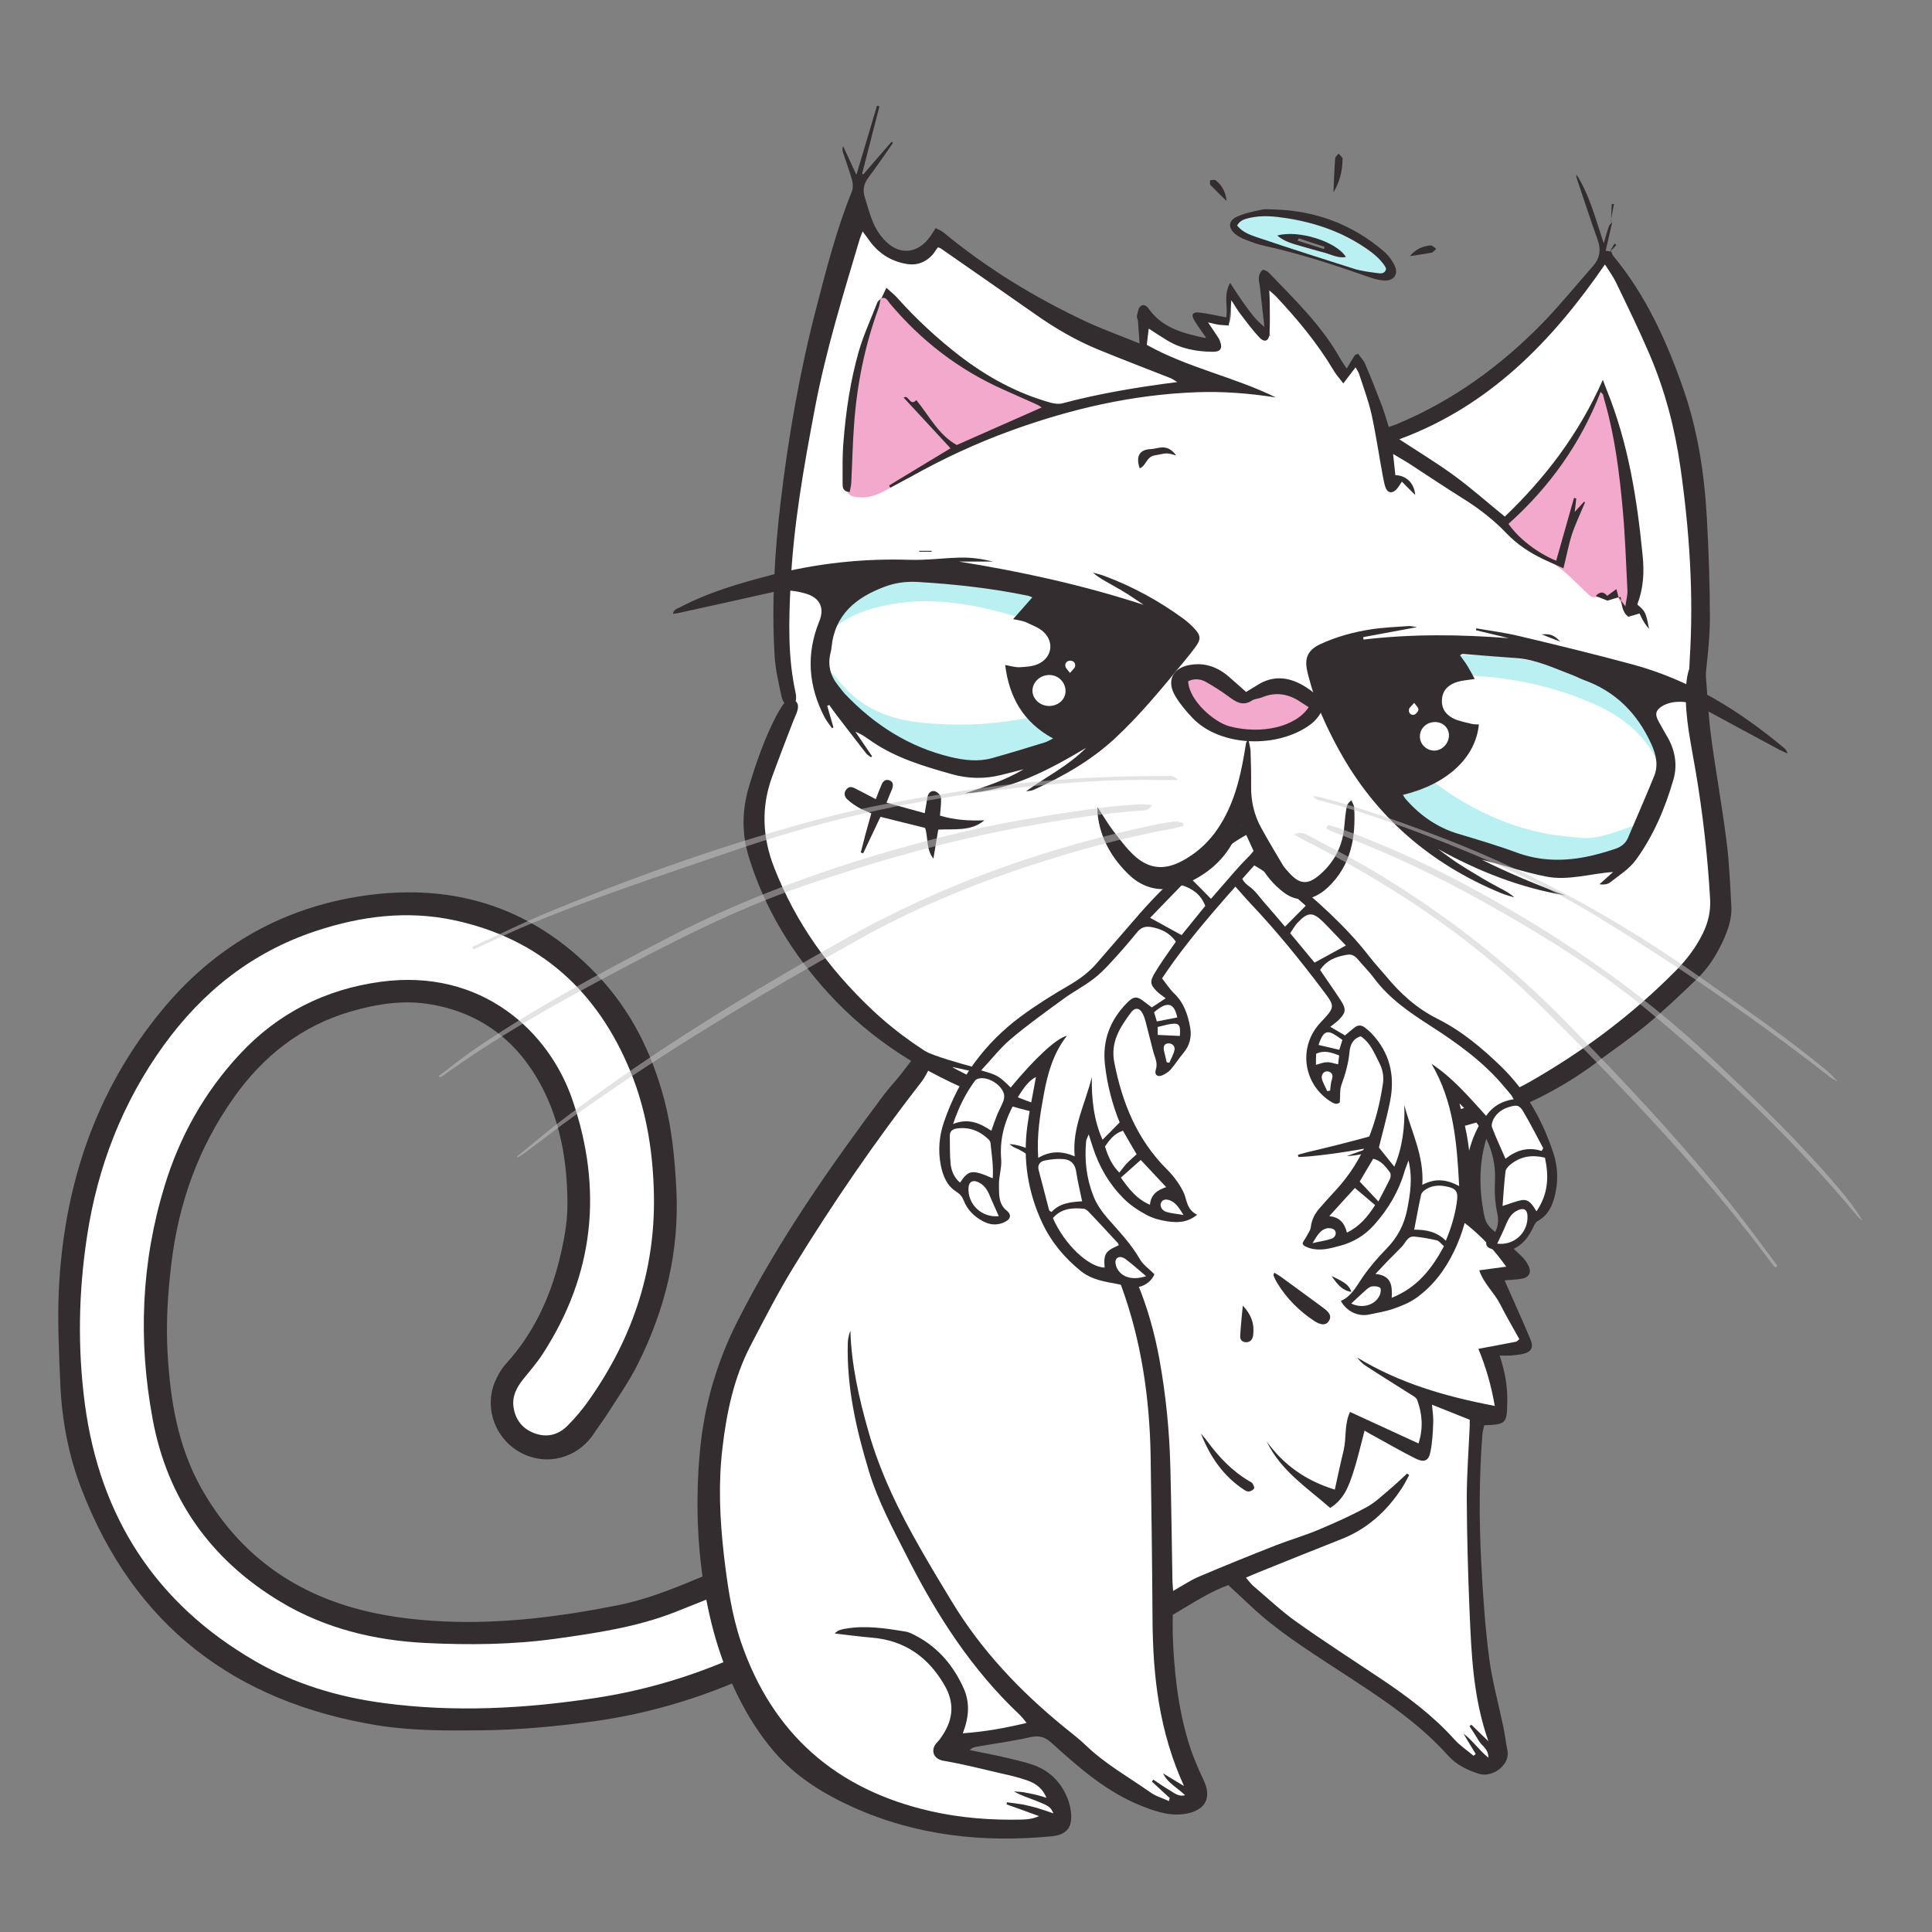 <svg version="1.1" id="Calque_1" xmlns="http://www.w3.org/2000/svg" xmlns:xlink="http://www.w3.org/1999/xlink" x="0px" y="0px" viewBox="0 0 1117.1 1117.1" style="enable-background:new 0 0 1117.1 1117.1;" xml:space="preserve">
<rect x="0" y="0" width="1117.1" height="1117.1" fill="#808080" stroke="none"/>
<style type="text/css">
	.st0{fill:#FFFFFF;}
	.st1{fill:#898989;}

	path {
		fill: #342d30;
	}

	.fond_oreille,
	.fond_nez {
		fill: rgba(233,84,153,0.5);
	}

	.fond_paupiere,
	.fond_couronne {
		fill:rgba(121, 226, 230, 0.5);
	}

	.fond_moustaches {
		fill:rgba(200, 200, 200, 0.5);
	}

	#oeil_gauche {
			-webkit-animation: move_oeil_gauche 2s ease-in-out infinite;
			animation: move_oeil_gauche 2s ease-in-out infinite;
	}

	@-webkit-keyframes move_oeil_gauche {
		50% {
			transform-origin: 50% 50%;
			transform: translate(0.1%, 0%) rotate(1deg);
		}
	}

	@keyframes move_oeil_gauche {
		50% {
			transform-origin: 50% 50%;
			transform: translate(0.1%, 0%) rotate(1deg);
		}
	}

	#oeil_droit {
			-webkit-animation: move_oeil_droit 2s ease-in-out infinite;
			animation: move_oeil_droit 2s ease-in-out infinite;
	}

	@-webkit-keyframes move_oeil_droit {
		50% {
			transform-origin: 50% 50%;
			transform: translate(-0.4%, 0%) rotate(-1deg);
		}
	}

	@keyframes move_oeil_droit {
		50% {
			transform-origin: 50% 50%;
			transform: translate(-0.4%, 0%) rotate(-1deg);
		}
	}

	#bouche,
	#container_pattes_oiseau {
			-webkit-animation: move_bouche 2s ease-in-out infinite;
			animation: move_bouche 2s ease-in-out infinite;
	}

	@-webkit-keyframes move_bouche {
		50% {
			transform-origin: 50% 50%;
			transform: translate(-0.5%, 2%) rotate(0deg);
		}
	}

	@keyframes move_bouche {
		50% {
			transform-origin: 50% 50%;
			transform: translate(-0.5%, 2%) rotate(0deg);
		}
	}

	#nez,
	#moustaches {
			-webkit-animation: move_nez_moustaches 2s ease-in-out infinite;
			animation: move_nez_moustaches 2s ease-in-out infinite;
	}

	@-webkit-keyframes move_nez_moustaches {
		50% {
			transform-origin: 50% 50%;
			transform: translate(-0.5%, 2%) rotate(0deg);
		}
	}

	@keyframes move_nez_moustaches {
		50% {
			transform-origin: 50% 50%;
			transform: translate(-0.5%, 2%) rotate(0deg);
		}
	}

	@-webkit-keyframes move_moustaches_droite {
		50% {
			transform-origin: 50% 50%;
			transform: translate(0%, 1%) rotate(-1deg);
		}
	}

	@keyframes move_moustaches_droite {
		50% {
			transform-origin: 50% 50%;
			transform: translate(0%, 1%) rotate(-1deg);
		}
	}

	#patte_oiseau_gauche {
			-webkit-animation: move_patte_oiseau_gauche 2s ease-in-out infinite;
			animation: move_patte_oiseau_gauche 2s ease-in-out infinite;
	}

	@-webkit-keyframes move_patte_oiseau_gauche {
		0% {
			transform-origin: 50% 50%;
			transform: translate(0%, -4%) rotate(0deg);
		}
		50% {
			transform-origin: 50% 50%;
			transform: translate(-1%, -6%) rotate(7deg);
		}
		100% {
			transform-origin: 50% 50%;
			transform: translate(0%, -4%) rotate(0deg);
		}
	}

	@keyframes move_patte_oiseau_gauche {
		0% {
			transform-origin: 50% 50%;
			transform: translate(0%, -4%) rotate(0deg);
		}
		50% {
			transform-origin: 50% 50%;
			transform: translate(-1%, -6%) rotate(7deg);
		}
		100% {
			transform-origin: 50% 50%;
			transform: translate(0%, -4%) rotate(0deg);
		}
	}

	#patte_oiseau_droite {
			-webkit-animation: move_patte_oiseau_droite 1.5s ease-in-out infinite;
			animation: move_patte_oiseau_droite 1.5s ease-in-out infinite;
	}

	@-webkit-keyframes move_patte_oiseau_droite {
		0% {
			transform-origin: 50% 50%;
			transform: translate(0%, -4%) rotate(0deg);
		}
		50% {
			transform-origin: 50% 50%;
			transform: translate(0%, -3%) rotate(-6deg);
		}
		100% {
			transform-origin: 50% 50%;
			transform: translate(0%, -4%) rotate(0deg);
		}
	}

	@keyframes move_patte_oiseau_droite {
		0% {
			transform-origin: 50% 50%;
			transform: translate(0%, -4%) rotate(0deg);
		}
		50% {
			transform-origin: 50% 50%;
			transform: translate(0%, -3%) rotate(-6deg);
		}
		100% {
			transform-origin: 50% 50%;
			transform: translate(0%, -4%) rotate(0deg);
		}
	}

	#queue {
			-webkit-animation: move_queue 2s ease-in-out infinite;
			animation: move_queue 2s ease-in-out infinite;
	}

	@-webkit-keyframes move_queue {
		50% {
			transform-origin: 50% 50%;
			transform: translate(-3%, 2.5%) rotate(3deg);
		}
	}

	@keyframes move_queue {
		50% {
			transform-origin: 50% 50%;
			transform: translate(-3%, 2.5%) rotate(3deg);
		}
	}

	#couronne {
			-webkit-animation: move_couronne 2s ease-in-out infinite;
			animation: move_couronne 2s ease-in-out infinite;
	}

	@-webkit-keyframes move_couronne {
		50% {
			transform-origin: 50% 50%;
			transform: translate(-1.5%, -3.5%) rotate(5deg);
		}
	}

	@keyframes move_couronne {
		50% {
			transform-origin: 50% 50%;
			transform: translate(-1.5%, -3.5%) rotate(5deg);
		}
	}


</style>
<g id="queue">
	<path class="st0" d="M476.6,932.5c-2.7-9.4-5.5-19.1-10.5-27l-0.2-0.3l-0.1-0.4c0-0.1-0.1-0.2-0.1-0.3c-2.1-3.2-3.8-6.3-5-9.5
		c0-0.1-0.4-1-1.2-0.9l-1.9,0.3c-3,1.2-8.4,3.3-14.7,5.8c-15.5,6.1-36.7,14.4-38.5,15.1c-14.5,6.1-30.1,12.3-46.8,15.7
		c-39.3,7.8-71.6,10.8-101.6,9.3c-20.7-1-37.6-3.6-53.3-8.2c-38.9-11.3-68.6-34.8-88.5-70.1c-15-26.7-18.5-56.3-19.8-79.1
		c-0.9-15.8-0.2-32.5,2.2-52.4c4.4-36.4,16.7-69.1,36.6-97.1c18.1-25.6,41.3-42.6,69-50.7c18.3-5.3,33.4-6.6,47.5-4.1
		c30.5,5.3,53.3,23.1,67.6,52.8c8.8,18.5,13.1,40,13.1,65.6c0,11.6-2.5,23.2-4.9,32.9c-6.2,24.5-16.4,44.3-31.3,60.6
		c-2.4,2.6-4.5,6.1-6.1,10.2c-5.6,14.2,0.5,30.3,14.3,37.5c13.7,7.2,30,2.8,38.8-10.4c1.2-1.8,2.5-3.6,3.7-5.4
		c1.2-1.7,2.5-3.4,3.6-5.2c1.6-2.6,3.3-5.2,5-7.7c4.6-7,9.3-14.2,13-21.6c16.5-32.9,23.7-65.4,22-99.4c-0.8-15.6-2.2-33.9-6.9-51.7
		c-7.6-29-20.2-52.3-38.4-71.3c-29.6-31.1-65.5-46.7-106.9-46.7c-9.9,0-20.1,0.9-30.6,2.7c-44,7.5-81,29.1-110.1,64.3
		c-36.4,44.1-56.3,98.3-59.2,161.1c-0.7,15.4-0.1,31.1,0.6,46.4l0.2,5.5c0.8,22.1,4.9,42.8,12.1,61.5
		c29.2,76.1,86.1,121.6,169.2,135.1c20.2,3.3,40.9,3.1,59.3,2.9c19.8-0.2,40.7-1.9,65.7-5.3c26.9-3.8,53.8-11.2,79.8-22
		c1.7-0.7,44.9-21.5,54.9-26.5l-0.1-0.3l1.2-1.2c0.1-0.1,0.2-0.2,0.1-0.7C478.4,939,477.5,935.7,476.6,932.5z"/>
	<path d="M481.8,941.3c-3.9-12.1-6.7-26.2-13.6-37.2c-0.1-0.4-0.2-0.7-0.5-1.1c-1.9-2.9-3.5-5.9-4.8-9.1c-0.6-1.6-2.1-2.8-3.8-2.5
		c0-0.2-0.1-0.3-0.1-0.5c-3.5,1.4-52.8,20.6-55.6,21.8c-15,6.3-30.2,12.3-46.3,15.5c-33.3,6.6-66.9,10.9-101,9.3
		c-18-0.9-35.5-3.1-52.7-8.1c-38.3-11.1-67.4-34.1-87-68.9c-13.6-24.2-17.9-50.8-19.5-78c-1-17.4,0.1-34.7,2.2-52
		c4.2-35,15.7-67.2,36.2-96c17-24,39.1-41.4,67.7-49.7c15.2-4.4,30.7-6.8,46.4-4c31,5.4,52.4,23.6,65.8,51.4
		c9.7,20.3,12.9,42.3,12.9,64.5c0,10.8-2.2,21.8-4.8,32.3c-5.6,22.1-15.1,42.4-30.7,59.5c-2.8,3.1-5,7-6.6,10.9
		c-6.1,15.4,0.6,32.9,15.4,40.7c14.9,7.8,32.6,3,42-11.2c2.3-3.6,5-7,7.3-10.6c6.2-9.8,13-19.3,18.1-29.6
		c15.8-31.6,24-64.9,22.3-100.6c-0.9-17.7-2.5-35.1-7-52.2c-7.2-27.3-19.4-51.9-39-72.4c-38.4-40.3-85.7-54-139.7-44.8
		c-45.1,7.7-82.4,29.9-111.6,65.2C54.9,631,36.8,686.1,34,746.5c-0.8,17.3,0.1,34.7,0.8,52.1c0.8,21.4,4.6,42.4,12.3,62.3
		c30.3,78.9,88.5,123.2,171.1,136.7c19.8,3.2,39.7,3.1,59.7,2.9c22.2-0.2,44.1-2.3,66-5.3c27.8-3.9,54.5-11.4,80.4-22.2
		c1.7-0.7,55.6-26.7,57.2-27.6c-0.1-0.3-0.3-0.6-0.4-0.9C481.9,943.8,482.2,942.7,481.8,941.3z M423.2,959.2c-1,0.3-2,0.7-3,1.1
		c-24.5,10.3-49.7,17.5-76,21.5c-40.8,6.2-81.6,8.4-122.6,2.9c-26.1-3.5-51.3-11-74.2-24.3C90.2,927.3,57.8,877.3,49.1,812
		c-4.3-32.4-3.7-64.7,1.2-97c6.1-40.4,20.5-77.5,44.3-110.5c22.5-31.1,51.2-54,88.1-66.2c26.2-8.7,53-12,80-6.2
		c49.3,10.6,82.7,40.9,101.7,87.1c8.9,21.6,12.8,44.4,13.6,67.8c1.7,45.5-11.7,86.3-37.9,123.2c-3.6,5.1-7.7,9.9-12.1,14.3
		c-5.3,5.2-11.8,6.9-19,4.2c-7-2.6-11.1-7.9-12.1-15.3c-0.8-6.1,1.8-11.2,5.6-15.9c3.7-4.6,7.7-9.2,11-14.2
		c30.2-46.2,35.2-95.6,17.5-147.3c-13.2-38.9-51.9-76.4-111.1-68.3c-31.9,4.4-59.2,18.1-81.3,41.9c-20.4,21.9-34.7,47.5-43.4,76
		c-13.6,44.4-15.4,89.7-6.9,135.1c8.5,46,33.7,81.3,73.8,105.4c25.8,15.5,54.3,22.4,84.1,23.9c24.9,1.2,49.8,1,74.6-2.4
		c23.6-3.3,47.2-6.7,69.6-15.5c7.1-2.8,52.8-21,69.5-27.7c4.3,5.3,6.4,11.6,8.5,18.1c1.5,4.7,3,9.4,4.6,14.1
		C461.7,941.5,423.5,959.1,423.2,959.2z"/>
</g>
<g id="corps">
	<path class="st0" d="M998.3,518.6c-0.6-10.5-1.1-21.4-2.5-31.9c-1.4-10.6-3-21.5-4.7-31.9c-1.5-9.5-3-19.4-4.3-29.2
		c-1.1-8.9-1.8-17.9-2.4-26.6c-0.2-2.9-0.4-5.9-0.6-8.8l0-0.2l0-0.3l0.4-3.4c1-9.5,2-19.4,2-29.1c0-16.7-0.5-34.6-1.7-56.5
		c-1.6-29.1-6.1-53.9-13.8-75.7c-11.4-32.7-23.8-56.1-40-75.6c-0.4-0.5-0.7-1.1-0.9-1.7c-0.2,0-0.5-0.1-0.7-0.1l-1.2-0.2l-0.5,1.6
		l-0.4-1.3c-0.6,2.8-2,5.4-4.3,7.9c-3.2,3.7-6.5,7.4-9.6,11.1c-5.9,6.9-12.1,14.1-18.5,20.8c-26.5,27.3-54.7,47-86.4,60.1
		c-0.7,0.3-1.4,0.5-2.2,0.8c-0.7,0.2-1.4,0.5-2.1,0.8l-2.5,0.9l-1.3-4.3c-1.2-3.8-2.2-7.4-3.5-10.8c-3-7.8-6.2-15.9-9.6-23.8
		c-0.5-1.1-1.4-2.3-2.3-3.4c-1.2,1.8-2.3,3.8-3.7,6.1l-2.2,3.8l-2.2-3.4c-0.5-0.7-0.9-1.4-1.3-2c-0.8-1.2-1.6-2.4-2.3-3.6
		c-9.3-16.7-22.7-30.5-35.7-43.9c-1.8-1.8-3.5-3.6-5.3-5.5c-0.2-0.2-0.6-0.4-0.9-0.6c-0.3,0.5-0.5,1.1-0.6,1.7
		c-0.1,1.1,0.1,2.3,0.3,3.5c0.1,0.8,0.3,1.6,0.4,2.5c0.3,2.7,0.6,5.5,0.9,8.3c0.5,4.4,1,8.9,1.6,13.9l0.7,6l-4.8-3.8
		c-5-4-7.9-8-10.7-11.8L718,178c-2.1-2.8-4-5.8-6.1-8.9c0,0,0,0,0,0c-0.5,2.4-0.4,4.9-0.2,7.4c0.1,2.5,0.3,5-0.2,7.6l-0.5,2.4
		l-2.4-0.4c-1.7-0.3-3.4-0.6-5-1c-3.6-0.7-6.9-1.4-10.4-1.8c-0.4-0.1-0.7-0.1-0.9-0.1c0.1,0.2,0.2,0.4,0.4,0.7
		c1.4,2.4,3.2,4.9,4.9,7.3c0.6,0.9,1.2,1.7,1.8,2.6l1.9,2.7l-3.1,1c-0.3,0.2-0.8,0.5-1.5,0.5h-0.3l-0.3-0.1
		c-11.5-2.5-24.6-5.3-33.4-17c-0.9-1.3-1.4-1.7-1.6-1.9c0,0,0,0,0,0c-0.4,0.4-0.8,2.1-1,3c-0.1,0.3-0.2,0.7-0.2,1
		c0,0.2,0.1,0.4,0.2,0.6c0.2,0.5,0.4,1.2,0.4,1.9c0.3,3.8,0.6,7.9,0.9,13l0.2,4l-3.7-1.5c-3.7-1.5-7.4-3-10.9-4.3
		c-7-2.7-13.5-5.3-20-8.3c-30.9-14.5-59-32-83.3-52.1c-0.5-0.4-1.1-0.7-1.8-1c-0.6,1-1.1,1.8-1.6,2.5c-4.1,6-9.6,9.5-15.4,9.8
		c-5.7,0.3-11.4-2.5-16.1-7.9c-2.5-2.8-4.7-6.3-6.2-9.9c-1.6-3.8-2.8-7.7-3.9-11.5c-0.3-1.1-0.7-2.2-1-3.3c-1.4-4.1-1-7.9,1-11.6
		l-0.6-0.3c-0.1-0.1-0.3-0.2-0.5-0.3c-0.1,0-0.1-0.1-0.2-0.1l0,0l-1.6,5.5l-0.1-0.2c-0.1,1.4-0.3,2.7-0.8,3.9
		c-8.6,21.2-14.4,43.7-20.1,65.5l-0.1,0.6c-9.1,34.8-15.8,71.4-20.6,111.7c-4,33.4-5.2,62.7-3.6,89.6c0.5,7.3,2.1,14.6,3.7,21.7
		l0.3,1.3c0.3,1.2,0.7,2.2,1.2,2.9l1.2,1.6l-1.4,1.5c-0.3,0.4-0.6,0.8-1,1.3c-1.3,2.1-2.5,4-3.5,5.9c-7.2,14-12.1,28.9-15.5,40.4
		c-3.9,13.3-3.9,26.5,0,39.1c8.7,28.4,23.6,53.8,45.6,77.9c13.6,14.9,29,27.5,47.2,38.6l2.4,1.4l-2.7,3.6c-1.6,2.1-3.3,4.4-5,6.5
		c-1.5,1.8-3,3.6-4.5,5.3c-1.8,2.1-3.4,4-5,6.1c-28,37.4-60,82.3-84.7,130.9c-11.5,22.8-18.7,47.1-21.2,72.2
		c-2.5,25.1-2,50.2,1.4,74.6c3.7,25.5,10.2,47.6,20.1,67.4c5.9,11.9,12.8,22.6,20.7,31.8c11,12.7,25.3,22.8,45.1,31.6
		c33.6,15.1,70.5,20.5,112.7,16.5c3.8-0.3,6.4-1.3,7.8-2.9c1.4-1.6,2-4.2,1.6-7.9c-0.4-4-1.8-8.3-4-12.2
		c-3.7-6.5-9.5-11.3-16.7-13.7c-4.8-1.6-9.8-2.8-14.7-3.9l-0.7-0.2c-5.2-1.2-10.5-2.3-15.6-3.3c-1.6-0.3-3.3-0.7-4.9-1l-4.6-0.9
		l3.3-3.3c1.8-1.8,3.6-2.3,5.2-2.6c3.2-0.6,6.5-1.1,9.7-1.6c7-1.1,14.2-2.3,21.1-3.9c5.9-1.4,10.4-0.2,14.8,3.9
		c17.5,15.8,32.4,28.6,51.7,36.1c8.1,3.2,16,5.9,24.8,4c3-0.7,6.9-2.1,8.5-5.3c1.6-3.3,0.3-7.4-1-10.3c-4.3-9.1-7.1-16.2-9.1-23.1
		c-5.3-17.8-8.2-37.6-9-62.3c-0.1-2.6,0-5.2,0-7.7c0-1.2,0-2.5,0-3.7v-1.4l1.2-0.7c2.4-1.4,4.8-2.8,7.1-4.2
		c8.5-5.1,16.6-10,25.4-13.2l1.4-0.5l1.1,1c3,2.7,5.8,5.3,8.5,7.9c1.6,1.5,3.1,2.9,4.7,4.4c13.8,12.9,29.8,23.4,45.2,33.5l7.9,5.2
		c21.4,13.9,43.5,28.3,61.2,48.1c3.7,4.1,9.1,7.3,16.5,9.6c3.3,1,7.3-0.1,10.3-2.9c2.5-2.3,3.6-5.2,3-7.8c-0.5-2.3-0.8-4.6-1.2-6.8
		c-0.3-2.2-0.7-4.4-1.1-6.5c-0.9-4.2-1.9-8.6-2.9-12.8c-2.1-9-4.2-18.3-5.5-27.7c-2-15.8-3.5-33.2-4.5-54.7
		c-1.4-26.5-1.2-50.8,0.6-74.3c0.1-1.7,0.5-3.4,0.9-4.9c0.1-0.4,0.2-0.8,0.3-1.2l0.4-1.9l1.9-0.1c4.7-0.2,8.4-0.4,9.6-1.5
		c1-1,1.2-3.7,1.3-8.6v-0.6c0.3-8.5-1.1-16.8-4.3-26.3l-1.1-3.3h3.5c0.9,0,1.7,0,2.5,0c1.4,0,2.5,0,3.7,0c2.2-0.2,4.1-0.4,6.1-0.8
		c2.8-0.6,3.6-1.3,3.8-1.8c0.3-0.6,0.2-1.8-0.5-3.4c-2.8-6.8-5.9-13.7-8.8-20.3c-1.4-3-2.7-6.1-4-9.1c-0.6-1.3-1.2-2.7-1.8-4.1
		l-1.5-3.8l3.4-0.3c0.9-0.1,1.8-0.1,2.7-0.2c2.7-0.2,5-0.3,7.2-0.8c1.1-0.2,1.9-0.6,2.2-1.2c0.3-0.6,0.2-1.4-0.3-2.4
		c-0.9-1.9-2.1-3.6-3.6-5c-5.3-5.1-10.7-10.3-16.5-15.1c-3.2-2.7-5-5.6-5.8-9.3c-4.4-21.3-2.6-39.9,5.3-57c0.4-0.8,0.8-1.6,1.1-2.3
		l0.4-1l1-0.4c21.4-7.6,41.2-18.2,58.9-31.5c3.2-2.5,6.6-4.9,9.8-7.2c6.1-4.5,12.5-9.1,18.4-14c9.8-8.1,19.3-17.2,28.4-25.9
		c6.2-5.9,11.3-13.4,15.5-23.1c2-4.6,4.2-10.6,3.9-17C998.5,522.5,998.4,520.6,998.3,518.6z"/>
	<path d="M676.4,1039.7c-3.5-3.2-6.9-6.4-10.4-9.6c0.3-0.4,0.6-0.7,0.9-1.1c2.9,1.9,5.7,4,8.7,5.7c2.9,1.6,5.5,4.4,9.6,3.3
		c-4.3-4.3-10-6.9-12.7-12.6c3.7,2.2,7.4,4.5,12.1,7.3c-14.4-31.5-18-63.6-18.2-96.4c-0.2-31.6-0.6-63.2-1.1-94.7
		c-0.6-33.5-5.4-66.4-16.9-97.9c-9.2-25.2-23-47.5-42.5-66.1c-5.9-5.7-12-11.1-19.7-14.3c-0.6-0.2-1-0.7-2.5-1.8
		c8.4,0.7,14.2,4.2,19.7,8.3c12.2,9,22.3,20.2,31.4,32.2c19,25,30,53.3,35.6,84c3.7,20.6,5.8,41.3,6.3,62.1
		c0.6,21.7,0.8,43.4,1.2,65.1c0,2.1,0.3,4.1,0.4,6.7c5.4-3,10-6.2,15-8.3c14.8-6.3,29.7-12.3,44.7-18.2c8-3.1,16.3-5.5,24.2-8.8
		c9.5-4,18.9-8.2,27.9-13.1c5-2.7,9.3-6.9,13.7-10.6c3.4-2.8,6.6-6,9.8-8.9c0.4,0.3,0.8,0.6,1.2,0.9c-1.4,2.5-2.6,5.1-4.2,7.5
		c-8.8,13.5-20.2,23.8-35.4,29.7c-15.8,6.2-31.5,12.6-47.2,18.9c-2.3,0.9-4.7,2-7.6,3.2c1.7,1.9,2.9,3.7,4.5,5
		c8,6.8,15.7,14.1,24.2,20.2c16.3,11.6,33.1,22.4,49.7,33.5c15.2,10.2,29.8,21.1,42.1,34.8c3.2,3.6,7.4,6.3,11.1,9.5
		c0.4-0.3,0.8-0.7,1.3-1c-2.4-3.9-4.8-7.9-7.1-11.8c5.2,3.8,8.6,9.2,14.4,13.9c0-5.3-3.9-6.8-5.5-9.7c-1.7-2.9-3.6-5.7-5.4-8.5
		c0.3-0.3,0.7-0.6,1-0.9c3,2.9,6,5.8,9.9,9.6c-8.9-25.4-9.8-50.4-10.9-75.4c-0.9-21.7-1.5-43.4-1.6-65.1c0-13.9,1.1-27.9,1.7-41.8
		c0-1,0-2.1,0-3.6c-7-2.8-14.1-5.6-21.8-8.7c0.3,3.9,0.9,7.3,0.7,10.6c-0.2,5.5-0.5,11.2-1.6,16.6c-1,5.3-3.6,6.4-8.5,4
		c-8.8-4.4-17.3-9.4-26-14.1c-1.1-0.6-2.2-1.3-3.6-2.1c-2.2,8.3-4,16.4-6.6,24.3c-2.5,7.7-5.3,15.5-13.3,20.4
		c-13.4-11.8-28.7-21.6-36.7-38.5c9.8,13.7,22.8,22.8,39.4,27.9c1.7-7.7,3.3-15.3,5.1-22.7c1.7-7.2,0.3-15,3.7-22.2
		c13.2,6.1,26.2,12,39.6,18.2c2.9-9,2.1-17.1-0.7-25c-0.5-1.5-2.6-2.6-4.2-3.6c-8.5-5.4-17.1-10.7-25.5-16.2
		c-1.9-1.2-3.6-2.9-5.1-4.9c24.3,14.8,51,22.6,79.6,28c-2.1-12-5.2-22.7-9.5-33c7.5-1.4,14.6-2.7,21.7-4.1c0.6-0.1,1-0.7,2-1.5
		c-3.7-6.7-7.6-13.3-11.1-20.2c-3.4-6.7-9.5-11.9-12.1-19.6c5.5-0.7,10.3-1.4,15.6-2.1c-13.1-18.5-29.4-31.6-49.8-40.2
		c4.5-0.5,6.9-0.2,13.4,2.4c4.2,1.6,8.3,3.5,12.9,5.4c-0.1-1.8-0.1-3.2-0.2-4.5c-1-17.5,0.7-34.3,10.8-49.4c1.8-2.6,3.6-5.3,7.3-6.3
		c0.6,3.2-0.7,5.7-1.9,8.1c-8.3,17.9-9,36.4-5.1,55.4c0.7,3.4,2.3,5.7,4.9,7.9c5.8,4.8,11.2,10,16.6,15.2c1.7,1.6,3.1,3.6,4.1,5.7
		c1.7,3.5,0.2,6.5-3.7,7.2c-3.1,0.6-6.4,0.7-10.2,1c0.7,1.7,1.3,3.2,2,4.6c4.3,9.8,8.8,19.6,12.9,29.5c2.1,5,0.4,7.5-5.1,8.6
		c-2.1,0.4-4.2,0.6-6.4,0.8c-1.9,0.1-3.8,0-6.3,0c3.1,9.2,4.7,18,4.4,27.1c0,0.2,0,0.4,0,0.6c-0.1,11.4-0.9,12.2-13.3,12.6
		c-0.4,1.8-1,3.8-1.1,5.8c-1.9,24.7-1.9,49.4-0.6,74c0.9,18.2,2.2,36.5,4.5,54.5c1.8,13.6,5.5,26.9,8.3,40.3
		c0.9,4.4,1.4,8.9,2.3,13.3c1.8,8.3-8.4,16.1-16.5,13.6c-6.7-2.1-13-5.2-17.6-10.3c-18.6-20.8-41.9-35.4-64.9-50.4
		c-17.1-11.2-34.3-22.1-49.3-36.2c-4.2-3.9-8.4-7.9-13.1-12.2c-11,4-21.1,10.8-32.1,17.2c0,3.7-0.1,7.5,0,11.3
		c0.7,20.9,2.9,41.6,8.9,61.7c2.3,7.8,5.5,15.3,9,22.7c4.6,9.8,1.3,16.8-9.2,19.1c-9.3,2-17.8-0.8-26.2-4.1
		c-20.5-8-36.6-22.2-52.5-36.6c-3.9-3.6-7.5-4.5-12.6-3.3c-10.2,2.3-20.7,3.7-31,5.5c-1.2,0.2-2.4,0.5-3.8,1.9
		c6.9,1.4,13.8,2.7,20.6,4.3c5.2,1.2,10.5,2.4,15.6,4.1c7.8,2.6,14.1,7.7,18.1,14.8c2.3,4,3.9,8.7,4.3,13.2
		c0.8,8.8-2.9,12.7-11.7,13.5c-39.4,3.7-77.6-0.4-114-16.7c-17.4-7.8-33.4-17.7-46-32.3c-8.4-9.8-15.3-20.7-21-32.3
		c-10.7-21.6-16.9-44.5-20.3-68.2c-3.5-25-3.9-50.1-1.4-75.2c2.6-25.6,9.8-50,21.5-73.1c23.7-46.8,53.6-89.5,84.9-131.3
		c3-3.9,6.4-7.5,9.5-11.4c2.9-3.7,5.7-7.5,8.4-11c-7-2.4-13.2-9.4-20.3-15.3c0.2-0.4,0.4-0.8,0.5-1.2c1.1,0,2.2,0,3.3,0
		c0.2,0,0.4,0.2,0.5,0.3c16.3,15.2,37.4,19.3,57.8,25.1c5.3,1.5,10.6,2.8,15.9,4.2c-0.1,0.5-0.2,0.9-0.3,1.4
		c-11.9-2.6-23.7-5.2-35.6-7.8c-0.1,0.2-0.2,0.5-0.4,0.7c4,2,7.9,4,11.9,5.9c-8.8-1.3-16.5-5.6-23.6-8.8c-2.1,3.8-3.6,7.5-6,10.6
		c-26.7,34.3-51.2,70-73.9,107c-9,14.6-16.8,29.9-24.8,45.2c-9.8,18.7-14.1,39.1-16.5,59.9c-2.4,20.4-1.5,40.7,0.8,61
		c2,17.3,4.4,34.5,10,51.1c18.2,53,55.1,85.2,109.5,97.6c17.5,4,35.2,5.3,53.1,4.9c3.2-0.1,6.3-0.5,9.7-2
		c-6.3-2.3-12.5-4.6-18.8-6.8c0.1-0.4,0.2-0.8,0.2-1.2c3,0.4,5.9,0.7,8.9,1.2c2.9,0.6,5.9,1.3,8.7,2.1c3,0.9,6,2,9.3,3.1
		c-1.7-3.7-2.3-4.2-10.3-7.4c-4.1-1.6-8.4-2.9-12.5-5.3c1.9,0.2,3.7,0.2,5.6,0.5c2.3,0.4,4.6,0.9,6.9,1.4c2.1,0.5,4.1,1.1,6.3,1.8
		c-2.1-4.9-5.4-8.1-11.3-10.1c-4.8-1.7-9.9-2.9-14.9-4c-11.1-2.6-22.1-5.4-33.3-7.3c-6.4-1.1-7.7-6.8-3.6-10.8
		c1.2-1.2,2.2-2.7,3.1-4.1c6.2-9.5,6.8-19,0.9-29c-9.4-16.2-23-25.7-41.8-27.3c-7-0.6-13.9-1.5-21.5-2.4c1.9-2.2,4.2-2.4,6.3-2.8
		c11.6-2,23.1-0.2,34.6,1.7c2.5,0.4,4.8,1.8,7.1,3c12.3,6.8,20.8,17.1,26.5,29.8c3.7,8.3,3.1,16.7-0.5,26c12.7-0.9,24.4-3,36.9-6
		c-1.6-2-2.6-3.3-3.7-4.4c-27.8-26.1-48.1-57.6-65.2-91.3c-8.3-16.3-17-32.4-22.3-49.9c-7.3-24.1-12.9-48.6-12.2-74
		c0.1-2.4,0.6-4.9,1.5-7.2c0.6,19.9,5,39.1,10.4,58.1c6.8,24.1,17.8,46.5,30.2,68.1c5.9,10.3,11.9,20.4,18.1,30.5
		c17,28.1,39.2,51.5,64.5,72.2c4.5,3.7,9.2,7.2,13.3,11.2c11.1,10.6,24.5,18.1,36.9,26.8c3.2,2.3,7.2,3.4,10.8,5.1
		C676.1,1040.4,676.2,1040,676.4,1039.7z"/>
	<path d="M512.6,464.1c7.6,2.1,14.5,4,22.1,6.1c0.3-2.1,0.6-3.6,0.9-5.2c0.3-1.7,0.4-3.4,0.9-5c0.7-2.1,2.6-3.2,4.6-2.3
		c1.3,0.6,2.9,2.2,3,3.5c0.2,3.2-0.3,6.4-0.6,10.4c8.2,2.5,16.8,3.1,25.7,2.7c-7.7,6.5-17.2,4.9-26.7,5.4
		c-0.9,5.2-1.7,10.4-2.8,16.8c-4.4-5.7-2.9-12.1-4.8-17.8c-8.3-2.1-16.8-4.1-25.8-6.4c-3.3,7-6.7,14.1-10,21.1
		c-0.5-0.2-0.9-0.3-1.4-0.5c0.9-3.6,1.9-7.2,2.8-10.8c1-3.7,2.1-7.4,3.3-11.8c-2.4-1.1-4.8-1.9-6.9-3.1c-2.6-1.5-5.1-3.2-7.2-5.2
		c-1.6-1.6-1.9-3.9-0.1-5.8c1.6-1.8,3.4-1.1,5.3-0.1c3.6,1.9,7.2,3.7,11.5,6c1.2-3.1,2.1-5.6,3.2-8.1c0.9-2.2,2.4-3.8,4.9-2.7
		c2.3,1,1.9,3.2,1.3,5C514.8,458.6,513.9,460.7,512.6,464.1z"/>
	<path d="M736.8,735.9c1.3,0.8,2.5,1.4,3.6,2.2c8.1,5.9,16.2,11.8,24.3,17.8c4.2,3,5.3,5.1,3.8,7.7c-1.6,2.8-4.6,2.9-8.9,0
		c-8.5-5.7-15.5-12.7-20.9-21.4c-0.9-1.4-1.6-3-2.3-4.6C736.2,737.2,736.5,736.8,736.8,735.9z"/>
	<path d="M694.4,828.9c1.1,1.4,2.4,2.7,3.4,4.1c6.8,9.3,14.5,17.5,24.5,23.4c0.7,0.4,1.6,0.8,2,1.5c0.5,0.8,1.2,2.3,0.8,2.8
		c-0.6,0.9-1.9,1.6-3,1.7c-0.9,0.1-2.1-0.5-2.9-1.1C707.3,853.5,699.6,842.2,694.4,828.9z"/>
	<path d="M778.8,668.4c24.6-9,44.4-14.9,48.1-14.2C822.2,658.5,787.7,668.7,778.8,668.4z"/>
	<path d="M718.6,754.9c5,5.3,6.8,10.8,6,17.1c-0.3,2.3-1.5,4.1-4.1,4.1c-2.3,0-3.6-1.6-3.4-3.8C717.4,766.8,718,761.3,718.6,754.9z"
		/>
	<path d="M804.2,722c3.4,5.8,4.5,11.2,3.7,17c-0.1,0.8-0.3,1.9-0.9,2.3c-1.2,0.9-2.7,1.5-4.1,2.2c-0.6-1.4-1.8-2.9-1.7-4.3
		C801.9,733.8,803,728.4,804.2,722z"/>
	<path d="M769.9,737.8c8.5,4,10.1,5.4,11.5,9.2C775.5,746.1,772.8,741.8,769.9,737.8z"/>
</g>
<g id="visage">
	<path d="M750.5,667.7c3.2-0.9,6.4-1.8,9.7-2.5c33.9-8,67.1-18,100.1-29.1c8.3-2.8,16.6-6.2,24.1-10.5c31.1-17.7,59.6-39,84.8-64.6
		c6.2-6.3,11.5-13.3,15.4-21.3c3.1-6.3,4.6-12.8,4.2-19.9c-1.4-24.7-4.2-49.2-8.3-73.6c-2.6-15.6-6.3-31.2-5.7-47.2
		c0.1-3.4,0.5-6.9,1.3-10.2c0.9-3.8,3.6-6,6.2-5.3c3.4,0.9,3.8,3.6,4,6.5c0.9,11.8,1.5,23.6,3,35.3c2.7,20.4,6.4,40.7,9,61.1
		c1.6,12.5,2.1,25.2,2.8,37.9c0.3,6.3-1.6,12.3-4.1,18.1c-3.9,8.9-9,17.2-16.1,23.9c-9.3,8.9-18.6,17.8-28.5,26
		c-9.1,7.6-18.9,14.2-28.3,21.3c-24.5,18.5-51.8,31-81.5,38.5c-28.1,7.1-56.3,13.7-85.2,16.5c-2.2,0.2-4.4,0.3-6.6,0.4
		C750.6,668.6,750.6,668.1,750.5,667.7z"/>
	<path d="M617.6,646.2c-2.2-0.2-4.4-0.3-6.6-0.7c-14.5-2.3-28.5-6-42.1-11.4c-34.2-13.5-64.8-32.3-89.8-59.7
		c-21-23-36.9-48.9-46.1-78.8c-4.2-13.5-4-27.1,0-40.6c4.2-14,9-27.8,15.7-40.8c1.1-2.1,2.3-4.1,3.6-6.1c1.6-2.4,3.7-4.4,6.9-3.1
		c2.4,1,2.8,3.6,1.4,7.3c-0.6,1.6-1.4,3.2-2,4.8c-4.1,10.6-8.2,21.2-12.1,31.9c-6.5,17.7-5.7,35.3,1.2,52.8
		c12.4,31.8,31.6,58.5,56.5,82c30,28.3,66.1,44.9,104.3,58c3.1,1.1,6.3,2,9.4,3C617.8,645.3,617.7,645.8,617.6,646.2z"/>
</g>
<g id="yeux">
	<g id="oeil_droit">
		<path class="fond_paupiere" d="M949.1,476.3c-5.9,13-13.9,20.8-27.8,23c-12.7,2-24.7,1.4-36.9-1.5c-19.2-4.7-38.4-9.4-55.8-19.2
			c-6.1-3.4-12-7.6-17.3-12.2c-4-3.5-8.9-7.5-5.2-14.3c0.4-0.7-0.8-2.3-1.2-3.4c-1-2.9-0.5-5.6,1.9-7.6s5.3-2.1,7.8-0.4
			c3,2,5.7,4.5,8.6,6.8c19.8,16.4,42.1,28.1,67.2,33.8c7.5,1.7,15.3,2.3,22.9,3.1c10.4,1.1,19.8-3,29.3-6.3
			C944.6,477.4,946.5,477,949.1,476.3z"/>
		<path class="fond_paupiere" d="M782.3,392.3c0.5-4.7,3.9-4.8,6.3-5.3c7.9-1.8,15.9-3.4,23.9-4.9c27.6-5,55.1-4.5,82.4,2
			c18.8,4.5,35.9,12.7,50.8,25.3c8.2,6.9,12.9,15.9,15.6,26c0.5,1.7,0.1,3.6-1.2,5.9c-1.2-1.6-2.7-3.1-3.7-4.8
			c-8.1-14.2-20.5-23.2-35.3-29.7c-29.5-13-60.5-17.2-92.3-16.5c-13.5,0.3-27,1.6-40.4,2.4C786.5,392.8,784.5,392.5,782.3,392.3z"/>
		<path d="M818.9,362.7c-10.2,1.9-20.4,3.8-30.7,5.7c0.1,0.5,0.1,0.9,0.2,1.4c28-3.3,55.9-3,84-0.8c-6.3-1.5-12.6-3.1-19-4.6
			c0.1-0.4,0.1-0.7,0.2-1.1c8.3,1.5,16.7,2.5,24.9,4.5c21.9,5.2,43.8,10.5,65.5,16.4c33.2,9,61.7,26.6,87.8,48.5
			c0.8,0.7,1.4,1.5,1.7,3c-1.4-0.7-2.9-1.3-4.3-2c-15.3-8.2-30.6-16.5-45.9-24.8c-5.1-2.8-10.6-3.7-16.2-2.8
			c-2.2,0.4-4.6,1.2-6.5,2.5c-3.4,2.3-3.7,4.6-1.7,8.3c1.8,3.4,3.8,6.7,5.7,10.1c4.1,7.5,5.3,15.7,3,23.7
			c-4.8,16.6-11.5,32.4-21.7,46.5c-3.8,5.2-9.7,8.9-14.9,13c-1.5,1.2-3.8,1.4-6.2,1.1c2.6-2.4,5.3-4.7,7.9-7.1
			c-13.2,0.9-26,5.2-38.9,2.6c-12.5-2.5-24.6-6.6-37-9.7c15.6,7.8,31.8,14.5,48.2,20.6c-26.1-4.4-50.2-13.9-73.5-26.8
			c2.7,2,5.3,4,8,5.9c2.8,2,5.7,3.8,8.6,5.6c3.1,1.9,6.2,3.8,9.4,5.7c3,1.7,6,3.4,9,5c3.1,1.6,6.3,3.2,9.1,5.8
			c-2.6-0.8-5.2-1.5-7.7-2.5c-40.9-16.9-72.7-44.2-94-83.3c-7.1-13-13.3-26.5-17-40.9c-0.4-1.5-0.8-2.9-1.1-4.4
			c-1.6-7.4,0.5-11.9,7.3-15.2c9.4-4.4,19.3-7.1,29.5-8.7c7.2-1.1,14.5-1.4,21.8-1.9c1.3-0.1,2.7,0.3,4.1,0.5
			C818.9,362.3,818.9,362.5,818.9,362.7z M811.2,459.6c0.5,0.8,0.8,1.5,1.3,2.1c8.3,9.6,18.3,16.7,30.6,20.4
			c11.3,3.4,22.6,6.7,33.7,10.8c13.2,4.9,26.4,5.2,39.9,2.6c5.7-1.1,11.2-2.7,16.7-4.5c3.3-1,6.3-2.9,7.8-6.3
			c5.1-12,10.4-24,15.3-36.1c2.5-6.3,1-12.5-1.8-18.6c-8.1-17.7-20.7-30.3-39.1-36.9c-2.2-0.8-4.3-2-6.5-2.8
			c-10.6-4-20.9-9-32.5-9.8c-10.3-0.7-20.5-1.6-30.8-2.4c-0.5,0-1,0.5-1.6,0.8c1.6,2.3,3.2,4.3,4.5,6.5c1.4,2.3,2.6,4.6,4,7.2
			c-3.9,0.6-6.9,0.8-9.8,1.6c-4.8,1.4-8.5,4.3-9.1,9.7c-0.6,5.4,2,9.3,6.5,11.5c3.2,1.6,6.9,2.2,10.4,3.1c1.4,0.4,2.9,0.3,4.4,0.4
			C853.2,438.2,836.6,453.5,811.2,459.6z M829.8,417.5c-4.9,0-8.7,3.5-8.8,8.2c-0.1,4.4,3.5,8.1,8,8.3c4.7,0.2,8.9-4.1,8.8-9
			C837.7,420.7,834.2,417.5,829.8,417.5z M817.7,406.4c-1.4,1.7-2.7,2.6-3,3.7c-0.4,1.9,0.9,3.5,2.8,3.2c1.1-0.2,2.5-1.8,2.6-2.8
			C820.4,409.4,819,408.2,817.7,406.4z"/>
	</g>
	<g id="oeil_gauche">
		<path class="fond_paupiere" d="M475.3,368.2c1.9-7.2,7.9-13.4,20.3-20.9c-1.3-0.5-2.3-0.9-3.7-1.4c1.3-4.4,4.9-5.8,8.4-7.3
			c9.6-4,19.8-5.9,30.2-5.6c17.8,0.6,35.6,1.2,53,5.8c4.8,1.3,9.5,2.6,14.3,3.9c3.3,1,6.6,1.8,7.9,5.8c0.3,1,2.3,1.6,3.6,2.2
			c3.9,1.7,7.9,3.2,11.8,5c1.3,0.6,2.6,1.6,3.5,2.8c1.9,2.3,1.2,4.9-1.7,5.4c-3.1,0.5-6.5,0.7-9.5,0c-6.3-1.4-12.4-3.3-18.6-5.2
			c-18.3-5.8-36.8-10.4-56-11c-11.5-0.4-22.7,1.1-33.8,4c-10.4,2.8-19.5,7.7-27,15.5c-0.4,0.4-1,0.8-1.6,1.1
			C476.3,368.5,476.1,368.3,475.3,368.2z"/>
		<path class="fond_paupiere" d="M565.2,441.1c-15,0-28.7-2.3-41.6-8.1c-2.8-1.3-5.1-3.6-7.8-5.4c-1.7-1.1-3.5-2.5-5.4-3.1
			c-13.5-4-23.8-12.6-32.7-23c-2.1-2.5-3.6-5.9-4.3-9.1c-0.9-3.9,2.4-6.1,6-4.2c1.7,0.8,3.2,2.3,4.3,3.8
			c11.8,15.8,27.9,23.4,47.2,25.6c23,2.6,45.8,1.6,68.4-3.7c3.1-0.7,6.3-1.3,9.5-1.6c3.2-0.3,6.1,0.8,7.3,4.1
			c1.2,3.4-0.4,5.8-3.3,7.5c-0.7,0.4-1.7,0.8-2.1,1.4c-3.4,7-10.3,8.8-16.6,11.1C584.5,440.1,574.6,441.8,565.2,441.1z"/>
		<path d="M591.9,444.8c-4.3,1.1-8.6,2.2-13,3.3c-9.6,2.4-19.2,2.2-28.7-0.5c-15.9-4.5-31.8-9.2-45.7-18.6c-3.1-2.1-6-4.4-9.9-5.9
			c3.2,4.7,6.4,9.4,9.6,14.1c-0.2,0.2-0.3,0.4-0.5,0.7c-1-0.8-2.2-1.4-2.9-2.3c-5.7-7.3-11.3-14.6-16.9-21.9c-1.5-2-3-4-4.4-6.1
			c-0.4,0.2-0.8,0.4-1.2,0.5c1.2,4.2,2.4,8.3,3.6,12.5c-0.3,0.2-0.6,0.3-0.8,0.5c-1.5-2.2-3.2-4.2-4.4-6.5c-9.3-18-10.7-36.4-3-55.3
			c3.2-7.8,0.4-13.7-7.9-16.1c-5.8-1.7-11.7-2.4-17.8-1.1c-18.6,4.2-37.3,8.3-55.9,12.4c-0.8,0.2-1.6,0.2-3,0.4c0.5-2.6,2.6-3,4-3.7
			c16.4-8.7,34.1-13.8,52-18.5c26.6-6.9,53.5-9.9,81-9c9.8,0.3,19.7-1.1,29.6-1.3c6.2-0.1,12.3,0.8,18.5,2.3c-6.6,0-13.2,0-19.8,0
			c36.2,5.8,71.8,13.6,106.8,25c-3-2-5.9-4.1-8.9-6c-3.5-2.2-7-4.2-10.6-6.2c-3.3-1.9-6.7-3.6-9.7-6.4c2.2,0.6,4.4,1.1,6.5,1.9
			c16.4,6.1,31.6,14.4,45.7,24.7c2.6,1.9,5,4.1,7.1,6.5c2.9,3.3,3,5.6,0.4,9.2c-2.2,3.1-4.7,6.2-7.1,9.1
			c-12.7,15.4-25.3,30.9-40,44.5c-13.7,12.7-29.7,21.8-46.5,29.5c-1.4,0.7-3.1,0.9-4.8,1c11.6-8.4,24.5-14.7,34.7-25.1
			c-21.8,13-44,24.8-70,26.3C569.5,454.9,581.2,451.2,591.9,444.8z M581.2,384.5c3.3,0.6,5.8,1.4,8.3,1.3c3.6-0.2,7.4-0.4,10.6-1.8
			c8-3.5,9.7-12.5,3.4-18.5c-2.8-2.7-6.9-4.1-10.5-5.8c-1.8-0.8-4-1-7.2-1.7c4.1-4.6,7.5-8.5,11.1-12.6c-1.2-0.5-2-0.9-2.8-1
			c-20.9-4.3-41.9-6.6-63.2-7.9c-6.8-0.4-13.2,0.4-19.5,2.8c-16.5,6.2-28.8,16.1-30.6,35.1c-0.1,1.1-0.3,2.1-0.6,3.2
			c-1.7,7-0.1,13.2,4.4,18.7c1.4,1.7,2.6,3.5,4,5c17,17.8,36.9,30.6,61,36.4c8,1.9,16.1,2.9,24.2,0.6c10.1-2.8,20.1-5.9,30.2-9
			c1.5-0.4,2.8-1.3,4.9-2.3C591.6,417.6,583.5,403.1,581.2,384.5z M616.1,400c0.2-5.2-3.8-9.5-9-9.7c-5.3-0.2-9.8,3.7-10.1,8.6
			s4.1,9.2,9.4,9.3C611.6,408.3,615.9,404.7,616.1,400z M618.7,389.1c1.4-1.7,2.6-2.6,2.9-3.7c0.4-1.9-0.7-3.3-2.7-3.4
			c-2,0-3.2,1.4-2.9,3.2C616.2,386.4,617.4,387.4,618.7,389.1z"/>
	</g>
	<path d="M902.2,371c-3.4-1.3-6.9-2.6-10.8-4.2C896.4,366.4,898.5,367.1,902.2,371z"/>
	<path d="M538.7,319c-2.4,0-4.8,0-7.2,0c0-0.2,0-0.3,0-0.5c2.4,0,4.8,0,7.2,0C538.6,318.7,538.6,318.8,538.7,319z"/>
</g>
<g id="container_pattes_oiseau">
	<g id="patte_oiseau_droite">
		<path class="st0" d="M866.6,618.8c-13.4-13-24.6-21.5-36.3-27.4c-11.4-5.6-21.2-13.7-30.8-25.4c-1.1-1.3-2.3-2.7-3.5-4
			c-2.1-2.4-4.2-4.8-6.2-7.4c-14.2-18.3-32-33.5-47.8-46.9c-4.1-3.5-8.8-6.5-13.3-9.4c-1.5-0.9-3-1.9-4.4-2.8
			c-1.1-0.7-2.6-1.3-4.2-2c-0.1,0-0.1-0.1-0.2-0.1c-0.2,0.5-0.5,0.9-0.7,1.3c-2,3.7-3.9,7.2-5.9,10.5c-0.5,1-0.6,1.6,0.5,2.9
			c1.6,1.7,3.2,3.5,4.8,5.4c2.3,2.7,4.8,5.4,7.2,8c13.2,14,26.6,30.1,41,49.2l0.2,0.3c8,10.5,7.9,12-1.5,22
			c-5.6,5.9-8.3,13.9-7.3,21.8c0.9,8,5.4,15.2,12.3,19.7c1,0.7,1.6,1,2,1.1c0-0.6,0-1.3,0-1.9c0-2.5,0.1-4.9,0.9-7.2
			c2.7-7.3,4.1-13,4.6-18.7c0.6-5.9,3.4-9.6,8.3-11.1l1.1-0.3l1,0.7c5.3,3.6,7.8,8.7,10.3,13.7c0.4,0.8,0.8,1.5,1.1,2.3
			c2.4,4.6,3.2,9.2,2.4,13.9c-3.9,25.9-12.8,46.3-27.4,62.3l-0.4,0.4c-3.2,3.4-6.4,7-9.5,10.5c-2.6,3-4,6-4.4,9.6
			c-0.2,1.8-1.1,3.4-1.9,4.7c-0.3,0.6-0.7,1.1-0.9,1.6c-0.3,0.7-0.7,1.2-1.1,1.8c-0.1,0.2-0.2,0.3-0.4,0.5c0.6,0.3,1.5,0.6,2,0.8
			c5.1,1.5,10.4,0.1,15.9-1.4l0.3-0.1c7.3-2,13.3-5.6,18.3-11.2c8.4-9.3,14.2-19.6,17.4-30.7c0.3-1,0.6-1.8,1-2.8
			c0.3-0.9,0.7-1.8,1.1-3.1l2.8-8l2,8.3c2.5,10.4,1.2,19.4-0.7,29.2c-1.8,9.4-6,17.4-12.8,24.3c-5.4,5.5-10,11.1-13.7,16.5
			c-0.5,0.8-1,1.5-1.5,2.3c-2.5,3.9-5.1,7.8-9.3,10.5c2.9,3.6,7.6,5.5,12.1,4.5c1-0.2,2-0.4,3-0.6c3.7-0.7,7.5-1.5,11-2.7
			c4.1-1.4,8.8-3.2,12.6-6c8.6-6.2,15.6-14.9,20.9-25.9c9.4-19.4,11.8-41.2,7.1-66.5c-0.8-4-1.8-8.2-2.8-12.2
			c-0.4-1.8-0.9-3.5-1.3-5.3l-2-8.3l6.1,6c15.4,15,22.2,30,21.3,47.3c-0.3,6.2,0.1,12.1,1.4,17.9c1.5,6.7-0.6,13-5.5,16.7
			c-0.7,0.5-0.9,0.9-0.9,1c0,0,0.2,0.2,0.5,0.3c3,1.3,5.7,1.9,7.7,1.6c5.9-0.9,10.4-4.7,13.8-11.6c0.1-0.3,0.3-0.5,0.4-0.8
			c0.8-1.7,1.8-3.7,3.6-4.8c4.3-2.3,6.9-6.1,8.5-12.3c2.2-8.1,2-16.1-0.6-24C889.2,647.6,879.7,631.6,866.6,618.8z"/>
		<path d="M718.7,490.2c2.7,1.2,5,2,6.9,3.2c6.1,4,12.5,7.7,18,12.4c17.2,14.6,34.3,29.3,48.2,47.3c3,3.9,6.4,7.5,9.6,11.3
			c8.4,10.2,17.9,18.8,30,24.8c13.9,7,25.8,17,36.9,27.8c14.3,14,23.7,31,29.9,49.8c2.7,8.3,2.9,16.9,0.6,25.4
			c-1.5,5.7-4.1,10.8-9.7,13.8c-1.4,0.8-2.2,2.9-3,4.5c-3.3,6.7-8.2,11.8-15.7,13c-2.9,0.4-6.3-0.6-9.1-1.8
			c-2.6-1.2-2.6-3.8-0.1-5.6c4.9-3.7,5.6-9.6,4.6-14.2c-1.3-6.2-1.7-12.3-1.4-18.5c1-18.6-7.6-32.9-20.5-45.4
			c1.4,5.9,3,11.7,4.1,17.6c4.3,23.3,3.3,46.2-7.3,68c-5.1,10.6-12.1,19.9-21.7,26.8c-3.9,2.8-8.6,4.7-13.2,6.3
			c-4.6,1.6-9.5,2.4-14.3,3.4c-6.3,1.3-13-1.9-16.2-7.9c6-2.6,8.8-8.1,12.3-13.3c4.1-6,8.9-11.6,14-16.8c6.4-6.5,10.4-14.1,12.1-23
			c1.7-8.9,3.2-17.8,0.7-28.1c-0.9,2.6-1.6,4.1-2.1,5.7c-3.4,12-9.6,22.5-17.9,31.7c-5.3,5.9-11.7,9.8-19.5,11.9
			c-5.9,1.6-11.6,3.2-17.6,1.4c-1.5-0.5-3.6-1.2-4-2.4c-0.4-1,1.3-2.7,2-4.1c0.9-1.9,2.4-3.7,2.6-5.6c0.5-4.3,2.3-7.8,5-10.9
			c3.2-3.7,6.6-7.4,9.9-11c15.8-17.3,23.4-38.2,26.8-61c0.7-4.5-0.2-8.5-2.2-12.4c-2.8-5.5-5.1-11.4-10.6-15.1
			c-4.6,1.4-6.1,5-6.5,8.9c-0.6,6.7-2.4,13-4.7,19.3c-1,2.9-0.6,6.2-0.9,10c-1.8,1.6-3.7,0.6-5.8-0.8c-15.7-10.4-18.2-31.7-5.4-45.3
			c8.7-9.3,8.6-9.2,1.1-19.1c-12.8-17-26.2-33.5-40.8-49c-4.1-4.3-8-9-12-13.4c-1.6-1.8-2.1-3.6-0.8-5.9
			C713.6,499.7,715.9,495.3,718.7,490.2z M827.7,615.1c12.2,8,21.7,19.2,31.6,30.1c4-5.8,9.4-8.6,15.9-9.6c-0.7-1.2-0.9-1.8-1.3-2.3
			c-1.2-1.5-2.5-3-3.7-4.4c-12.2-14.8-27.6-25.8-43.5-36c-12-7.7-23.6-15.7-32.2-27.3c-2.8-3.8-6.2-7.1-9.2-10.7
			c-1.6-1.9-3.4-3.3-6.1-2.9c-6.3,1-12,3-15.9,8.8c0.7,1,1.3,1.9,1.8,2.7c3.5,5.1,7.1,10.2,10.5,15.5c2.8,4.5,2.5,6.5-1.1,10.3
			c-1.4,1.5-3.2,2.7-5.3,4.4c3.5,2.1,6,3.5,8.5,5c2.1-1.8,3.7-3.2,5.4-4.5c1.9-1.6,4-1.6,5.9-0.2c1.5,1.1,3,2.4,4.3,3.8
			c10.2,10.9,13.3,23.9,10.6,38.2c-2,10.3-4.9,20.3-6.6,27.5c3.5,4.4,6.2,7.8,8.9,11.1c4.7-11,6.2-23.1,5.8-35.6
			c3.9,15.1,11.5,29.1,10.4,46.1c7.3-3.9,13.9-3.3,21.3,0.7C842.4,660.6,840.5,636.8,827.7,615.1z M834.9,720.6
			c-1.8-1.6-2.8-3.1-4.1-3.4c-4.3-1-8.7-1.8-13.1-2.2c-3.9-0.3-5,3.6-7.1,5.8c-2.9,2.9-5.7,5.8-8.6,8.7c-2,2.1-4,4.2-6.7,7.1
			c9.3,0.9,9.8,6.8,9.4,13.8C819.3,744.6,827.8,733.8,834.9,720.6z M868.8,697.3c4.5-1.4,7.8-2.8,11.3-3.4c4.1-0.6,6.1,2.9,8.3,6.5
			c7-10.3,7.2-20.4,4.9-31c-7.7-1.9-14.2-0.7-19.9,3.9c-1.2,1-2.7,2.5-2.9,4C869.7,684,869.3,690.5,868.8,697.3z M743,535.8
			c4-4.1,7.9-7.9,12-12.1c-11-9.5-21.7-20-35.6-26.3c-3.4,6.6-2.6,11.2,3,15.2c3.2,2.3,5.7,5.8,8.3,8.9
			C734.9,526.2,739,531.1,743,535.8z M836,717.4c3.1-7.5,5.2-14.5,6.3-21.9c1-6.6-0.1-8.4-6.6-9.6c-3.9-0.7-7.7-0.4-11.1,1.7
			c-1.2,0.7-2.6,1.9-2.9,3.2c-1.5,6.6-2.6,13.2-4,20.2C824.5,711,830.7,712.1,836,717.4z M891.4,665.5c0.3-0.5,0.6-1.1,0.9-1.6
			c-3.7-6.9-7.3-14-11.3-20.8c-2.4-4.2-3.9-4.4-8.5-3c-3.9,1.2-7,3.4-8.9,6.9c-0.7,1.4-1.4,3.5-0.9,4.8c2.3,6.1,5.1,12,7.8,18.2
			C876.8,665,883.6,663,891.4,665.5z M778.2,546.7c-4.3-4.4-8.5-9-12.9-13.4c-6.2-6.2-9.1-6.1-15.1,0.3c-1.6,1.7-2.7,3.8-4.2,6
			c5.1,6.1,9.9,12,14.1,17C766.5,553.1,772,550.1,778.2,546.7z M778.8,712.7c7.4-3.6,12-9.2,16.3-15.9c-4.1-3.5-7.7-6.6-11.7-9.9
			c-5.2,5.7-9.7,10.6-14.8,16.3C774.9,703.8,777.5,707.5,778.8,712.7z M786.2,683.2c3.7,4,7,7.4,10.8,11.5c2.4-4.7,4.7-8.9,6.8-13.3
			c0.4-1,0.4-2.7-0.1-3.5c-2.5-3.3-5-6.8-9.7-7.9C791.2,674.6,788.7,679,786.2,683.2z M865.7,719.1c9.8,1.2,18-6.4,17.5-16.2
			c-0.2-3.4-2-4.6-5.1-3.3c-4.2,1.6-6,5.2-7.6,9.1C869.1,712.1,867.4,715.5,865.7,719.1z M781.3,753.7c6.5,3.2,14.1,0.9,16.6-5.1
			c0.5-1.2,0.7-3.5,0.1-4c-1.1-0.8-3-1-4.6-0.8c-1.2,0.1-2.3,1-3.3,1.8C787.2,748.2,784.3,750.9,781.3,753.7z M776.2,601.3
			c-7.1-5-10.4-7.8-13.8,2.9c3.9,0.9,7.7,1.8,12,2.8C775,605,775.6,603.3,776.2,601.3z M760.9,615.7c2.3-0.6,4.3-1.5,6.4-1.5
			c2-0.1,4,0.7,6.4,1.2c0.2-1.8,0.4-3.4,0.6-5.1c-4.4-1.8-8.6-3.2-13.3-1C760.9,611.4,760.9,613.5,760.9,615.7z M758.9,718.8
			c4.7-1.1,8-1.5,11.1-2.6c1.9-0.7,3.1-2.9,1.8-4.8c-0.7-1-3-1.5-4.4-1.2C763.4,711,761.7,714.3,758.9,718.8z M767.4,630.9
			c0.6-0.1,1.1-0.2,1.7-0.3c0.1-1,0.2-2,0.3-3.1c0.2-1.3,0.4-2.5,0.8-3.7c0.7-2.3-0.1-3.8-2.4-4.3c-2.1-0.4-4,1.7-3.5,4.2
			C764.9,626.1,766.4,628.5,767.4,630.9z"/>
	</g>
	<g id="patte_oiseau_gauche">
		<path class="st0" d="M713.8,482.6l-0.4,0.3c-19.5,13.8-37.1,29.5-52.3,46.7c-4.2,4.8-8.5,9.8-12.6,14.6s-8.4,9.8-12.7,14.6
			c-4.2,4.8-9.5,9-16.6,13.2c-11,6.4-19.7,12-27.4,17.7c-20.6,15.3-35.3,35.3-43.6,59.7c-2.8,8-3.4,16.1-1.8,24.1
			c1.3,6.7,3.8,11,7.8,13.5c2.7,1.7,4.2,3.5,5.3,6.3c1.7,4.5,5.1,8.1,10,10.7c3.8,2.1,7.6,2.1,11,0c0.8-0.5,1-0.9,1-0.9
			c0-0.1-0.2-0.5-0.9-1.1c-5.3-4.2-5.4-10.2-5.4-15c0-0.4,0-0.9,0-1.3c-0.1-2.6,0.3-5.2,0.7-7.8s0.8-5,0.6-7.3
			c-1.2-13.8,2.8-27,12.5-41.4c2.9-4.3,5.5-6.8,8.9-8.7l4.6-2.5l-0.9,5.2c-0.5,3-1.1,6-1.7,9.1c-1.2,6.3-2.4,12.8-3.3,19.3
			c-2.5,18.8,0.3,37.1,8.4,54.4c4.8,10.3,11.9,19.1,21.6,27c5.3,4.3,11.6,5.4,18.3,6.7c2.8,0.5,5.7,1.1,8.6,1.8
			c4.7,1.3,9-1,11.1-4.2c-0.5-0.5-1.1-1-1.7-1.5c-2.1-1.9-4.4-3.9-5.8-6.4c-4-7.1-9.3-13-14.8-19.2c-1.2-1.4-2.4-2.7-3.6-4.1
			c-4.1-4.7-7-9.3-8.6-13.6c-4-10-5.4-21-4.4-32.7c0.1-1.1,0.5-2,1-3.1c0.2-0.5,0.4-1,0.7-1.6l2.6-6.4l2.1,6.6
			c1.1,3.4,1.8,5.6,2.5,7.8c3.6,10.9,9.2,20.3,16.8,28c3.2,3.3,7.5,6.4,12.8,9.3c3.1,1.7,7.1,2.9,11.4,3.5c4.4,0.6,8.3,0.8,12.4-1.4
			c-2.8-2.6-3.8-5.9-4.6-8.7c-0.3-0.9-0.5-1.7-0.8-2.6c-2.1-4.5-5.4-9.2-9.4-13.2c-15.9-15.8-25.8-35.9-31.2-63.2
			c-2.5-12.6,3.4-21.7,10-30.8c2.1-3,4.5-3.3,5.7-3.2s3.5,0.7,5.2,3.9c1.3,2.4,2,5.2,2.6,7.8c0.2,1,0.5,2,0.8,3l3,11.8
			c0.2,0.8,0.5,1.5,0.7,2.3c0.9,2.7,2,5.8,0.7,9.7c0,0.1-0.1,0.3-0.1,0.4c0.1,0,0.3-0.1,0.6-0.2c1.7-0.8,3.1-1.7,3.9-2.7
			c1.3-1.5,2.5-3.1,3.8-4.9c1.1-1.6,2.3-3.2,3.6-4.7c3.1-3.7,4.2-7.7,3.4-12.5c-1.1-6.2-3-13.2-8.7-18.6c-1.9-1.8-3.4-3.9-4.9-5.9
			c-0.7-1-1.5-2-2.2-2.9l-1.1-1.4l1-1.5c14.2-21.4,31.4-40.6,47.9-59.3c4.3-4.8,8.7-9.7,12.9-14.7c-1.4-2.6-2.7-5-4-7.4
			c-1-1.9-2.1-3.8-3.1-5.7C719.9,478.3,716.9,480.4,713.8,482.6z"/>
		<path d="M692.2,702.4c-6.2,4.9-11.8,4.5-17.2,3.8c-4.2-0.6-8.5-1.8-12.2-3.8c-4.8-2.6-9.6-5.8-13.4-9.7c-8.1-8.2-13.8-18-17.4-29
			c-0.7-2.2-1.4-4.4-2.5-7.8c-0.8,2-1.4,3-1.5,4c-1,10.9,0.2,21.5,4.2,31.6c1.8,4.7,4.9,9.1,8.2,12.9c6.6,7.6,13.6,14.8,18.7,23.7
			c1.9,3.3,5.5,5.7,8.4,8.7c-2.1,5.1-8.3,8.9-14.8,7.1c-9.4-2.6-19.6-2.4-27.8-9c-9.5-7.7-17.1-16.8-22.3-27.9
			c-8.3-17.8-11.2-36.4-8.6-55.8c1.3-9.7,3.4-19.4,5-28.5c-2.7,1.5-5,3.5-8,7.9c-8.1,12-13.4,24.8-12.1,39.8
			c0.4,5-1.5,10.1-1.3,15.2c0.1,5.1-0.3,10.6,4.5,14.4c2.6,2.1,2.5,4.4-0.3,6.1c-4.4,2.6-9.1,2.4-13.5,0c-5-2.7-9-6.6-11.1-12
			c-0.9-2.3-2.1-3.7-4.3-5.1c-5.4-3.4-7.7-9.1-8.9-15.1c-1.7-8.6-1-17.1,1.9-25.4c8.5-24.9,23.4-45.3,44.5-60.9
			c8.8-6.5,18.1-12.3,27.6-17.8c6-3.5,11.5-7.5,16-12.7c8.5-9.7,16.8-19.5,25.3-29.2c15.7-17.8,33.3-33.4,52.7-47.1
			c3.8-2.7,7.6-5.5,12.8-6.5c2.9,5.4,5.8,10.6,8.9,16.4c-21.2,24.4-43.7,47.8-61.8,75c2.4,3,4.3,6.1,6.9,8.6
			c5.8,5.5,8.1,12.6,9.4,20c0.9,5.3-0.3,10.2-3.9,14.5c-2.6,3.1-4.8,6.6-7.4,9.6c-1.2,1.4-3,2.5-4.7,3.3c-2.8,1.3-4.9-0.2-3.9-3.2
			c1.3-4-0.6-7.1-1.5-10.6c-1-3.9-2-7.8-3-11.7c-1-3.5-1.5-7.2-3.2-10.3c-1.7-3.3-4.5-3.5-6.7-0.4c-6.3,8.5-11.9,17-9.6,28.8
			c4.6,23.5,13.2,44.7,30.5,61.9c4,4,7.6,8.9,9.9,14C686.3,694.5,686.4,699.5,692.2,702.4z M584.4,628.8
			c13.8-16.7,26.4-28.5,32.5-29.9c-7.9,10.1-11.1,21.7-13.3,33.5c-2.2,11.9-4.2,23.9-3.3,37.1c7.1-4.2,13.8-4,21.1-0.9
			c-1.6-16.7,6.3-30.7,9.9-45.9c-0.2,12.7,1.1,24.9,6.2,36.3c3.3-3.3,6.4-6.4,9.9-10c-4.2-10.3-7.2-21.6-8.5-33.4
			c-1.6-14,3-25.8,12.7-35.7c4-4.1,6-4,10.4-0.4c1.3,1,2.6,2,4,3c2.5-1.7,4.8-3.1,8-5.3c-2.1-1.6-3.7-2.6-5.1-4
			c-4-4-4.1-5.8-1.1-10.8c1.4-2.4,3-4.7,4.5-7c2.5-3.7,5.1-7.3,7.6-10.9c-3.7-5.3-8.7-7.5-14.4-8.5c-3.2-0.5-5.7,0.2-7.9,2.9
			c-4.9,6-9.9,11.8-15.2,17.5c-3.3,3.6-6.8,7.2-10.8,10.1c-5.3,4-11.3,7.1-16.6,11c-10.4,7.6-20.9,15.1-30.7,23.4
			c-6.1,5.2-11.1,11.7-17,18C576.9,621.7,577.4,622,584.4,628.8z M608.8,704.3c6.6,15.2,20.7,28.5,29.9,28.6
			c-0.6-8,0.4-9.5,8.2-12.9c-0.2-0.4-0.2-0.9-0.5-1.2c-5.7-6.1-11.3-12.3-17.1-18.3c-0.7-0.7-1.7-1.5-2.7-1.6
			C620.1,698.3,613.8,698.6,608.8,704.3z M574,681.3c0.5-7.1-0.6-13.8-1.3-20.5c-0.1-0.8-0.7-1.6-1.3-2.2
			c-5.1-4.8-11.1-7.1-18.2-6.1c-2.5,0.4-4,1.6-4,4.2c0.1,5.6-0.1,11.2,0.5,16.7c0.5,3.9,2.1,7.6,5.4,10.4
			C560.1,676.4,562,676.1,574,681.3z M688.3,507.7c4.1,4.1,7.9,7.9,11.9,12c1.1-1.3,2.5-2.9,3.9-4.5c5.7-6.4,11.1-13.1,17.1-19.1
			c5.5-5.6,6.1-6.9,2.2-14.8C709.9,488.1,698.9,498.1,688.3,507.7z M625.7,694.6c-1.2-6-2.6-11.4-3.4-16.9c-0.6-4.6-3.1-7.2-7.4-7.5
			c-3.5-0.3-7.2,0.1-10.7,0.8c-2.8,0.5-4.5,2.5-3.6,5.7c2,7.7,4,15.3,6,23c0.1,0.4,0.8,0.7,1.4,1.1
			C612.7,695.7,618.9,695,625.7,694.6z M573.2,653.8c1.1-3.2,2.1-6.1,3.2-8.8c1.1-2.8,2.6-5.4,3.7-8.2c0.5-1.3,0.7-2.9,0.4-4.2
			c-1.4-5.3-8.6-9.9-14-9.1c-1,0.2-2.2,0.6-2.7,1.3c-5.3,7.2-9.4,15.1-12.7,25.1C560,646.3,566.7,649.5,573.2,653.8z M696.9,523.8
			c-2.6-6.7-7.3-9.9-13.6-12c-6.3,6.5-12.5,12.9-18.3,18.9c6.4,3.5,12.2,6.7,18.2,10C687.6,535.3,692.2,529.6,696.9,523.8z
			 M648.1,680.9c4.7,6.6,9.1,12.4,16.8,15.7c0.6-6.1,4.4-8.5,9.4-10.2c-5.1-5.4-9.7-10.3-14.7-15.7
			C655.5,674.3,651.9,677.5,648.1,680.9z M657.2,667.4c-2.7-4.6-5.3-9-7.9-13.6c-5.1,1.6-7.8,5.4-10.4,9.1c2.2,7,4.4,11.1,8.3,15.1
			c1.5-1.8,2.8-3.7,4.4-5.4C653.3,670.8,655.1,669.4,657.2,667.4z M577.5,703.2c-1.8-4.2-3.6-7.9-5.2-11.8c-1.4-3.5-3.4-6.5-7-8
			c-3.1-1.3-5.1,0.1-5.3,3.3C559.4,696.4,567.7,704.2,577.5,703.2z M662.7,737.9c-4.3-3.6-7.9-6.9-11.8-9.8
			c-1.7-1.3-4.3-2.1-5.6,0.1c-0.7,1.2-0.2,3.7,0.6,5.2C648.7,738.7,655,740.4,662.7,737.9z M680.7,588.3c-1.8-8.7-5.9-9.5-13.4-3
			c0.5,1.6,1,3.3,1.6,5.3C672.9,589.8,676.6,589.1,680.7,588.3z M669.4,598.4c4.8,0.2,8.8,0.4,12.8,0.6c0.5-7-0.4-7.9-7.1-6.6
			c-1.8,0.4-3.6,0.9-5.7,1.4C669.4,595.7,669.4,597.3,669.4,598.4z M684.3,702.5c-2.4-3.8-4-6.5-6.9-8s-5.2-1.1-6.1,1
			c-0.8,2,0.5,4.5,3.3,5.3C677.3,701.6,680.2,701.8,684.3,702.5z M674.6,614.2c0.5,0.1,1,0.2,1.5,0.3c1-2.4,2.5-4.8,3-7.4
			c0.4-2-1-3.8-3.4-3.8c-2.6,0-3.1,1.9-2.7,4.1C673.5,609.7,674.1,612,674.6,614.2z"/>
	</g>
</g>
<g id="bouche">
	<path class="st0" d="M780.4,466.5c-0.7,0.1-1.3,0-1.9-0.4c-3.6-2.6-7.3-5.3-10.8-8c-14.6-10.8-29.7-22-46.5-28c0,0,0,0,0,0l0,0
		c-0.1,0-0.2,0-0.3-0.1c-0.3,0-0.6-0.1-0.9-0.2c-0.1,0-0.3-0.1-0.6,0c-18.7,5-35.5,9.5-52.6,14.6c-11.4,3.4-25,9.1-29.3,22.6
		c0,0.1,0,0.2-0.1,0.3c0,0.3-0.1,0.6-0.2,0.9c0,0.1,0,0.1,0,0.2c0,1.1,0,1.8,0.1,2.3c0,0.1,0,0.1,0,0.2c1.4,12.3,7.3,23.4,17.4,33.2
		c8,7.7,18.1,9.5,28.4,5.3c14.4-6,24-15,29.5-27.4c0.8-1.7,1.6-3.3,2.5-5l0.7-1.3c0.4-0.8,1.3-1.3,2.2-1.3c0,0,0,0,0.1,0
		c1,0,1.8,0.6,2.2,1.4c1.4,2.9,2.7,5.8,4,8.7c2.2,4.8,4.3,9.4,6.5,13.9c3.1,6.1,7.7,11.6,13.3,15.7c5.5,4.1,11.1,4.4,17.2,0.9
		c1.7-0.9,3.4-2.2,5.1-3.9c11.1-10.5,15.5-24.1,14.3-44.1C780.5,466.9,780.4,466.7,780.4,466.5z"/>
	<path d="M634.6,466.7c3.4,5.2,6,9.6,9,13.6c3.8,4.9,7.5,10,12,14.2c8.8,8.2,17.9,8.8,28.3,3.1c10.1-5.5,17.6-13.3,23.3-23.4
		c7.8-13.8,10.8-28.8,13.2-44.1c0.1-0.8,0.4-1.5,1.5-2.3c0.4,2.2,1.1,4.5,1.2,6.7c0.2,6.6,0.4,13.3,0.3,20
		c-0.1,8.6,1.7,16.7,5.8,24.1c4,7.3,8.3,14.5,12.6,21.7c1,1.6,2.4,3,3.7,4.5c6.1,6.7,10.8,6.9,17.7,0.9c8.5-7.4,13.2-16.8,14.1-28
		c0.3-3.6,0.7-7.3,1.3-10.9c0.2-1.4,1-2.7,2.8-4.1c0.5,1.4,1.5,2.8,1.6,4.2c1,17.3-1.8,33.5-15.1,46.1c-1.7,1.6-3.6,3.1-5.6,4.2
		c-6.8,3.9-13.5,3.7-19.9-1.1c-5.9-4.4-10.7-10.1-14-16.6c-3.6-7.2-6.8-14.7-10.5-22.6c-1.1,2.1-2.2,4.1-3.1,6.1
		c-6.1,14-17.1,23-30.8,28.7c-11.4,4.7-22.5,2.4-31.1-5.8c-9.7-9.3-16.6-20.8-18.2-34.7C634.5,470.1,634.6,469,634.6,466.7z"/>
</g>
<g id="couronne">
	<path class="st0" d="M713.9,129c3.8-1.5,6.4-3.1,9.2-3.5c5.7-0.6,11.6-1.3,17.3-0.6c7.4,0.9,14.7,2.6,21.8,4.9
		c11.2,3.7,21.6,9.2,31.1,16.4c2.5,1.9,4.8,4.3,6.8,6.7c2.4,2.9,1.1,5.6-2.7,5.5c-3.4-0.1-6.8-0.7-10.1-1.6
		c-8.4-2.3-16.9-4.8-25.2-7.5c-12-3.9-23.9-8-35.8-12.1c-2.6-0.9-5.2-2.1-7.5-3.5C717.2,132.8,716.1,131.2,713.9,129z M739.5,136.9
		c12.2,5.2,24.8,9.4,38,11.9C767,138,754.3,134.2,739.5,136.9z"/>
	<path class="fond_couronne" d="M713.9,129c3.8-1.5,6.4-3.1,9.2-3.5c5.7-0.6,11.6-1.3,17.3-0.6c7.4,0.9,14.7,2.6,21.8,4.9
		c11.2,3.7,21.6,9.2,31.1,16.4c2.5,1.9,4.8,4.3,6.8,6.7c2.4,2.9,1.1,5.6-2.7,5.5c-3.4-0.1-6.8-0.7-10.1-1.6
		c-8.4-2.3-16.9-4.8-25.2-7.5c-12-3.9-23.9-8-35.8-12.1c-2.6-0.9-5.2-2.1-7.5-3.5C717.2,132.8,716.1,131.2,713.9,129z M739.5,136.9
		c12.2,5.2,24.8,9.4,38,11.9C767,138,754.3,134.2,739.5,136.9z"/>
	<path d="M736.4,121.1c24,0.6,45.3,8.5,63.6,24.1c2.7,2.3,5,5.4,6.5,8.6c2.2,4.8-0.7,8.7-6,8.4c-2.7-0.1-5.5-0.8-8.1-1.7
		c-20.2-7.1-40.5-13.8-61.5-18.4c-3.7-0.8-7.4-2.2-11-3.6c-2-0.8-3.9-1.8-5.6-3.1c-4.3-3.6-4.1-7.8,0.9-10.1c4.4-2,9.3-3,14.1-4
		C731.6,120.7,734,121.1,736.4,121.1z M715.3,130.4c3.6,4.5,8.5,5.7,13,7.3c18.2,6.1,36.6,12,54.9,17.8c4.3,1.3,8.8,1.8,13.2,2.4
		c2.1,0.3,4.4,0.5,5.2-2.6c-2.3-4.4-6-7.7-10-10.6c-14.3-10.1-30.3-15.8-47.4-18.5c-7.2-1.1-14.4-1.9-21.7-0.2
		C719.9,126.6,717.1,127.2,715.3,130.4z"/>
	<path d="M771,111.2c0.3-6.5,0.5-13.1,1-19.6c0.1-1,1.3-1.9,2-2.8c0.8,1,2.3,2.1,2.3,3.1C776.2,98.7,774.7,105.2,771,111.2z"/>
	<path d="M709.2,116.2c-3.1-3.1-6.3-6.1-9.3-9.2c-0.5-0.5-0.2-1.8-0.2-2.8c1.1,0,2.6-0.5,3.3,0.1
		C706.6,107.2,708.8,111.2,709.2,116.2z"/>
	<path d="M815.2,148.1c3.4-4.1,7.5-5.8,12-6.2c1-0.1,2.2,1.3,3.2,2c-0.9,0.8-1.7,2-2.7,2.2C823.6,146.9,819.4,147.4,815.2,148.1z"/>
	<path d="M738.5,136.2c12.1-3.5,34.4,3.5,39.7,12.4c-5,0.9-9.1-1.8-13.4-2.8c-4.3-1.1-8.6-2.4-12.9-3.6
		C747.4,140.9,742.9,139.8,738.5,136.2z M751,137.8c-0.3,0.4-0.5,0.9-0.8,1.3c5.1,1.6,10.2,3.3,15.3,4.9c0.1-0.4,0.3-0.8,0.4-1.3
		C760.9,141.1,755.9,139.5,751,137.8z"/>
</g>
<g id="nez">
	<path class="fond_nez" d="M730.2,424.7c-12.2-0.4-22.7-2-31.9-8.4c-5.5-3.9-10-8.7-13.4-14.6c-2-3.5-3.2-7.2-0.4-10.8
		c2.7-3.7,6.9-3.8,10.5-2.5c5.2,1.8,10.3,4.2,15.2,6.8c4.3,2.3,8.1,6.4,12.6,7.2c4.3,0.8,9.1-1.8,13.8-2.3
		c5.1-0.5,10.2-0.7,15.3-0.4c2.2,0.1,4.5,1.5,6.3,2.8c2.3,1.7,2.7,3.9,1.4,6.8c-4.2,9.2-11.9,13.1-21.2,14.7
		C735.3,424.5,732,424.5,730.2,424.7z"/>
	<path d="M720.5,400.1c2.4-1.5,4.4-2.6,6.4-3.9c8.7-5.6,17.5-5,26.2-0.1c3.1,1.8,6.2,4,8.8,6.4c3.6,3.3,3.8,6.9,1,10.9
		c-1.3,1.9-2.9,3.8-4.8,5.2c-18.6,14.2-52.5,13.7-68.9-3.8c-3.5-3.7-6.9-7.8-9.5-12.1c-5.5-9-1.7-16.7,8.7-18.3
		c8.6-1.4,16.1,1.5,22.5,7.2C714.1,394.4,717.3,397.2,720.5,400.1z M756.7,408.9c-1.8-1.2-3.3-2.1-4.7-3c-7-4.8-14.5-6-22.5-2.6
		c-1.8,0.7-3.9,0.7-5.5,1.7c-5.5,3.6-9.5,0.8-13.8-2.4c-4.1-3-8.5-5.8-12.9-8.3c-3.2-1.8-6.8-2.1-10.3-0.4c0.5,11.2,15,23.7,24,26.1
		C729.4,424.8,749.2,420.3,756.7,408.9z"/>
</g>
<g id="oreilles">
	<path class="fond_oreille" d="M606.5,236.4c-9.8,7.2-21.3,10.5-32.9,13.8c-5.2,1.5-10.2,3.3-15.2,5.2c-5.4,2.1-10.2,5.2-14.7,9.1
		c-3.7,3.2-8.2,5.3-12.4,7.9c-4.4,2.6-8.8,5.1-13.2,7.7c-6.5,3.8-12.8,7.9-20.8,7.5c-6.3-0.3-8.2-2-7.6-8.2
		c1.4-14.5,2.9-29,4.6-43.5c1-8.7,1.6-17.6,3.5-26.1c2.6-11.3,6.1-22.3,9.7-33.4c2.2-6.8,6.1-7.5,10.5-1.9
		c5.7,7.2,12.7,12.8,19.8,18.3c2.7,2.1,5.6,4,8.1,6.4c13.2,12.7,28.7,21.7,45.3,29C596.4,230.6,601.3,233.6,606.5,236.4z"/>
	<path class="fond_oreille" d="M934.1,341.4c-3.9,5.7-8.8,3.5-13,3.9c-1.2,0.1-2.7-1.7-3.9-2.8c-5.4-4.9-10.3-10.4-16.1-14.6
		c-8.1-5.9-16.8-10.9-25.4-16c-5.8-3.5-6.3-6.4-1.8-11.7c11.8-13.9,23.6-27.8,35.1-41.9c2.7-3.3,4.4-7.3,6.3-11.1
		c3.2-6.5,6.2-13.2,9.4-19.7c0.4-0.8,1.4-1.3,3.1-2.7c1.6,6.4,3.3,11.8,4.2,17.4c3.9,25.4,7.8,50.8,11.3,76.3
		c1.3,9.6,1.4,19.3-0.7,28.8c-0.3,1.4-1.6,2.7-2.4,4c-1.1-1.1-2.5-2-3.3-3.3C935.7,346.3,935.2,344.4,934.1,341.4z"/>
	<path d="M936,345.5c1,1.3,2,2.6,3.8,5.1c0.5-3.8,1.3-6.4,1.2-9c-0.8-15.6-1.3-31.3-2.7-46.8c-1.9-20.7-4.4-41.4-10.1-61.6
		c-0.5-1.7-0.9-3.3-1.3-5c-0.1-0.3-0.5-0.6-1.4-1.6c-11.6,30-29.7,55.2-53.3,76.3c5.8,8.4,16.9,17,27.6,21.3
		c3.4-12.1,6.9-24.2,10.3-36.3c0.4,0.1,0.9,0.2,1.3,0.3c-0.2,2.2-0.5,4.5-0.9,7.8c2.2-2.4,3.8-4.2,5.4-5.9c0.2,0.1,0.4,0.2,0.6,0.3
		c-2.5,6.1-5.4,12.1-7.5,18.3c-2.1,6.5-3.3,13.2-5,19.9c-4.5-2.1-8.4-3.7-12.3-5.6c-7.6-3.7-14.5-8.3-20.4-14.4
		c-7.4-7.8-15.9-14.4-25-20.1c-10.7-6.7-21.3-13.8-31.9-20.7c-2.5-1.6-5.1-3-8.9-5.3c0.5,5,0.9,8.6,1.3,12.2
		c6.6,0.3,10.9,4.8,11.5,11.5c-2.1-2.1-4.5-4.4-7.7-7.7c-1.5,2.1-2.3,3.7-3.5,4.8c-2.5,2.2-4.8,1.7-6-1.5c-0.8-2.2-1.1-4.6-1.6-6.9
		c-2.2-11.8-3.9-23.7-6.5-35.5c-1.8-7.9-4.7-15.6-7.2-23.3c-0.4-1.1-1.1-2.1-2-3.7c-2.4,3.1-4.4,5.8-7.1,9.3
		c-2.3-3.1-4.3-5.2-5.7-7.7c-9.3-15.6-20.8-29.4-33.2-42.6c-0.8-0.9-1.8-1.6-3.9-3.5c0.2,3.4,0.3,5.6,0.3,7.8
		c0,5.8,0.2,11.6-0.2,17.4c-0.3,4-2.7,5.1-5.5,2.3c-4.3-4.4-7.9-9.5-11.7-14.4c-1.5-2-2.7-4.2-4.8-7.4c-0.6,5.5-1,9.7-1.5,14.6
		c-1.9-0.1-3.7-0.2-5.5-0.4c-1.7-0.2-3.3-0.7-6.5-1.4c1.9,2.8,3.1,4.6,4.3,6.4c0.9,1.4,2,2.8,2.6,4.4c1.6,4.2,0.4,6.3-4.2,6.2
		c-9.3-0.1-18.4-1.7-26.5-6.7c-3.3-2-6.5-4.1-10.5-6.7c-0.4,3.4-0.8,6.4-1.1,9.4c23.7,13.3,50.5,18.5,74.6,30.4
		c-15.4-2.4-30.8-3.6-46.2-3c-36.8,1.4-72.2,9.6-106.7,22.1c-20.2,7.3-39.7,16.4-58.4,26.9c-3.8,2.1-7.8,4.1-11.6,6.2
		c-0.2-0.4-0.5-0.9-0.7-1.3c11.6-7.1,23.3-14.1,35.5-21.5c-9.1-9.9-18.1-19.6-27.1-29.3c2.9-2.1,3.7,5.5,7.3,1.4
		c7.4,9,12.8,20.1,23.4,26c16.5-7.3,32.8-14.5,49.1-21.7c-0.6-0.4-1.7-1.3-3-1.8c-6.2-2.8-12.5-5.6-18.8-8.4
		c-26-11.5-47.9-28.4-66.1-50.1c-1.2-1.5-2.1-3.9-4.9-2.8l0.1,0.1c0.8-1.8,1.6-3.5,2.9-6.2c2.7,2.4,4.7,4,6.3,5.8
		c11.1,12.4,23.2,23.6,36.3,33.7c15.8,12.1,33,21.5,52.3,26.9c2.2,0.6,4.8,1,6.9,0.4c21.4-5.7,43.2-9.3,66.4-12.3
		c-1.9-1.1-2.8-1.8-3.7-2.2c-14.2-5.6-28.4-11-42.5-16.8c-12.7-5.3-24.6-12.2-35.9-20.2c-18.1-12.7-36.3-25.3-54.4-37.9
		c-0.5-0.4-1.1-0.5-1.9-0.8c-0.9,1.2-1.7,2.5-2.6,3.7c-4.2,5-9.6,7.1-16.1,5.8c-8.6-1.6-15.5-6-20.7-13.1c-1.2-1.7-2.4-3.3-4.1-5.6
		c-0.7,1.9-1.2,3-1.6,4.1c-9.6,32.3-19.6,64.5-25.9,97.6c-6.5,34.2-12.6,68.4-14.2,103.3c-1,20.6-1.6,41.2,2.9,61.6
		c0.9,4.1-0.1,7.2-2.3,7.9c-2.2,0.7-4.8-1.1-5.8-5.6c-1.7-7.7-3.5-15.5-4-23.4c-1.8-30.1,0-60.1,3.6-90c4.5-37.8,11.1-75.2,20.7-112
		c5.8-22.4,11.6-44.9,20.3-66.4c0.8-2,0.8-4.6,0.2-6.7c-1.5-5.4-3.5-10.6-5.2-15.9c-0.4-1.1-0.6-2.3,0-3.8
		c2.4,5.2,4.8,10.4,7.7,16.6c4.1-13.8,8-26.9,11.9-40c0.5,0.1,0.9,0.3,1.4,0.4c-3.3,13-6.7,25.9-10,38.9c0.2,0.1,0.5,0.3,0.7,0.4
		c5.4-6.3,10.8-12.5,16.3-18.8c0.3,0.2,0.5,0.4,0.8,0.7c-4.7,6.7-9.3,13.5-14.2,20c-2.7,3.6-3.4,7.3-2,11.5
		c1.5,4.9,2.8,9.9,4.8,14.6c1.4,3.3,3.4,6.5,5.8,9.2c8.6,10,20,9.2,27.5-1.7c0.8-1.2,1.6-2.5,2.8-4.4c1.5,0.8,3.1,1.4,4.3,2.3
		c25.3,20.9,53.1,37.9,82.8,51.8c9.7,4.5,19.8,8.1,30.8,12.6c-0.3-5-0.6-9-0.9-12.9c-0.1-1.1-0.8-2.2-0.6-3.1c0.5-2,0.8-4.6,2.2-5.6
		c2.2-1.7,4,0.6,5.2,2.3c8,10.7,19.9,13.5,31.9,16.1c0.1,0,0.3-0.2,0.6-0.3c-2.3-3.3-4.8-6.6-6.8-10c-1.9-3.2-0.8-4.9,3-4.4
		c5.1,0.6,10.1,1.8,15.5,2.8c1.2-6-1.8-12.8,2.3-19.9c3.2,4.8,5.8,9,8.7,12.9c3,4.1,5.8,8.3,11.1,12.5c-1-8.4-1.7-15.3-2.5-22.3
		c-0.2-2.1-0.9-4.3-0.7-6.4c0.1-1.5,1-3.3,2.1-4.2c0.5-0.4,2.8,0.6,3.7,1.6c15,15.6,30.7,30.7,41.4,49.9c1,1.8,2.3,3.5,3.6,5.5
		c1.7-2.9,3.1-5.3,4.6-7.6c0.2-0.3,0.7-0.4,1.9-1c1.3,1.8,3.1,3.6,4.1,5.8c3.4,7.9,6.5,15.9,9.6,23.9c1.5,4,2.7,8.1,4.1,12.7
		c1.6-0.6,2.9-1,4.2-1.5c32.9-13.6,61-34.1,85.6-59.5c9.8-10.2,18.7-21.2,28.1-31.8c4.1-4.6,5-9.5,2.9-15.4
		c-4.2-11.7-8-23.5-12-35.3c-0.2-0.7-0.5-1.5-0.2-2.4c7.5,11.8,10.9,25.3,15.7,39.7c1.2-4.1,2-7.1,3-9.9c0.4-1,1.4-1.7,2.1-2.6
		l-0.1-0.1c-1.3,5.5-2.5,11.1-3.9,16.9c1.4,0.2,2.3,0.3,3.3,0.5l0,0c0.3,0.8,0.5,1.7,1,2.3c18.8,22.7,30.8,48.9,40.4,76.4
		c8.7,24.7,12.5,50.4,13.9,76.4c1,18.9,1.7,37.8,1.7,56.6c0,12.2-1.6,24.4-2.8,36.6c-0.3,2.7-1.3,5.4-2.5,7.9
		c-0.5,1-2.5,1.7-3.7,1.6c-0.9-0.1-2.1-1.5-2.5-2.5c-0.5-1.4-0.5-3-0.5-4.4c0-4.9,0-9.9,0.3-14.8c2.4-37.5-0.1-74.7-5.4-111.7
		c-3.2-22.4-8.9-44.2-17.8-65c-6-14-12.7-27.7-19.3-41.4c-1.6-3.4-3.9-6.5-6.5-10.6c-30.7,44.6-66.8,81.8-118.9,101.1
		c11.2,7.3,21.7,13.7,31.6,20.9c10,7.3,19.3,15.6,29.4,23.8c23.1-22.1,42.7-47.5,56.7-79.1c1.1,2.9,1.6,4.4,2.2,5.8
		c12.5,30.8,17.6,63.1,20.8,95.9c1,9.8,0.4,19.2-3.1,28.2c4.7,4,5,4.6,6.8,14.2c-1.1-1.4-2.2-2.8-3.1-4.3c-0.9-1.4-1.6-3-2.4-4.7
		c-2.2,0.7-4.3,1.3-6.5,1.9c-3.8-3-3.8-7.4-4.4-11.5L936,345.5z"/>
	<path d="M509.2,172.6c-0.4,1.8-0.6,3.8-1.2,5.5c-7.9,21.5-12.4,43.7-14.1,66.4c-0.9,11.5-1.1,23.1-1.7,34.7
		c-0.1,1.8-0.6,3.5-0.9,5.3c-4.2-0.3-4.1-3-4.1-5.2c0-7.9-0.2-15.9,0.5-23.8c1.4-17.8,4-35.4,8.9-52.5c2.8-9.6,7.1-18.8,10.7-28.2
		c0.3-0.8,1.4-1.4,2.1-2.1C509.3,172.7,509.2,172.6,509.2,172.6z"/>
	<path d="M680.1,263.4c-6.1-2-5.9-1.2-12.4-0.1c-4.9,0.8-4.9,6-8.7,7.5c-2.4-6.9-0.1-10.8,6.1-11.1c1.7-0.1,3.4-0.5,5-0.8
		C674.4,258.1,677.4,259.6,680.1,263.4z"/>
	<path d="M890.1,377.6c8.1-0.1,14.9,1.6,21.5,5.5C904.7,382.9,895.3,380.6,890.1,377.6z"/>
	<path d="M936.1,345.3c-2.1,0.6-4.2,1.2-6.7,2c-1.9-0.8-4.3-1.7-6.7-2.7c1.9-2.1,4.1-3.1,6.6-0.1c1.5-1.1,3-2.2,5.3-3.9
		c0.6,2.1,1,3.5,1.3,5C936,345.5,936.1,345.3,936.1,345.3z"/>
	<path d="M931.5,128.3c0.1-3.5,0.3-6.9,0.4-10.4c0.4,0,0.9,0.1,1.3,0.1c-0.6,3.4-1.3,6.7-1.9,10.1
		C931.4,128.2,931.5,128.3,931.5,128.3z"/>
	<path d="M930.8,145.6c0.9-1.6,1.8-3.2,2.7-4.8c0.4,0.3,0.8,0.6,1.1,0.9C933.4,143,932.1,144.3,930.8,145.6L930.8,145.6z"/>
</g>
<g id="moustaches">
	<g id="moustaches_gauche">
		<path class="fond_moustaches" d="M253.7,622.2c6.5-4.9,12.8-10.1,19.5-14.7c35.8-24.6,74-45,112.5-65c51.4-26.6,105.6-45.2,161.5-59.2
			c29.6-7.4,59.7-12.3,89.9-16.3c7.4-1,15-1.5,22.4-2c1.9-0.1,3.9,0.3,6.6,0.6c-2.2,3.5-4.7,2.9-6.8,3.1c-22.3,1.7-44.3,5.1-66.3,9.1
			c-44,8-86.8,20.2-129.1,34.7c-38.9,13.4-75.3,32.2-111.5,51.4c-33.2,17.7-65.9,36.1-96.4,58.2c-0.5,0.4-1.2,0.5-1.8,0.8
			C254.1,622.7,253.9,622.4,253.7,622.2z"/>
		<path class="fond_moustaches" d="M298.9,668.7c9.7-7.8,19.1-15.9,29-23.3C379,607,433.4,573.9,489,542.7c56.8-31.9,117.4-53.2,181.1-66.3
			c3.1-0.6,6.3-1.1,9.5-1.4c1.5-0.1,3,0.5,4.5,0.9c0,0.6,0,1.1,0.1,1.7c-1.9,0.5-3.9,1-5.8,1.4c-28.5,5.2-56.5,12.8-84,21.9
			c-34.3,11.3-67.4,25.2-99,42.9c-55.8,31.3-110.8,63.9-162.9,101.1c-9.8,7-19.2,14.4-28.9,21.6c-1.4,1-2.8,1.9-4.2,2.8
			C299.3,669.1,299.1,668.9,298.9,668.7z"/>
		<path class="fond_moustaches" d="M273,547.5c15.2-6.9,30.2-14.4,45.6-20.7c51.6-21.2,104.2-39.8,158.2-54c25.2-6.7,51.2-10.9,77-15.1
			c39.7-6.4,79.7-9.1,119.9-9c2.2,0,4.7-0.8,7.4,2.3c-3.5,0-5.9,0-8.3,0c-38.3-0.7-76.3,2.9-114.2,8.3c-46,6.6-90.9,17.6-134.8,32.7
			c-40.9,14.1-82.2,27.4-122.1,44.3c-9.4,4-18.6,8.5-27.9,12.7C273.6,548.5,273.3,548,273,547.5z"/>
	</g>
	<g id="moustaches_droite">
		<path class="fond_moustaches" d="M767.8,477c2.1,0.6,4.3,1.1,6.4,1.8c24,8.8,47.4,19.1,70,31.1c53,28.1,102.4,61.2,146.1,102.6
			c25.3,23.9,50.4,48,72.9,74.6c5,5.9,9.7,12,13.8,18.8c-0.9-0.8-2-1.6-2.8-2.5c-36.6-43.8-77.8-83-121.7-119.4
			c-29.2-24.2-61.5-43.9-94.5-62.4c-27.9-15.7-56.9-29.1-86.9-40.5c-1.4-0.5-2.8-1.3-4.2-2C767.2,478.4,767.5,477.7,767.8,477z"/>
		<path class="fond_moustaches" d="M1026.6,733c-0.8-0.9-1.7-1.8-2.4-2.8c-31.8-42.9-67.9-82-105.1-120.2c-10.2-10.5-20.5-20.8-31-31
			c-39.5-38.4-84.9-68.2-133.8-93.1c-1.8-0.9-3.5-1.9-6.1-3.4c4.1-2,6.6-0.3,8.9,0.9c12.9,6.9,25.9,13.5,38.4,21
			c39.7,23.9,76.1,52,108.7,85.2c34.9,35.6,69.1,71.8,99.9,111c8.1,10.2,15.7,20.8,23.6,31.2C1027.3,732.4,1026.9,732.7,1026.6,733z"
			/>
		<path class="fond_moustaches" d="M1062.2,625.2c-1.3-0.7-2.6-1.3-3.8-2.2c-42.8-33.5-87.7-64.1-134-92.5c-31.1-19.1-64.5-33.9-98.6-47
			c-20.8-8-41.8-15.3-63.5-20.9c-1.2-0.3-2.3-0.9-3.1-2.5c1.7,0.4,3.5,0.7,5.2,1.1c24.9,6.5,49.1,15.3,73.1,24.6
			c51.4,20.1,99.3,46.7,144.4,78.4c25.1,17.7,50.4,35.1,74.1,54.6c2.3,1.9,4.2,4.1,6.3,6.2L1062.2,625.2z"/>
	</g>
</g>
</svg>
